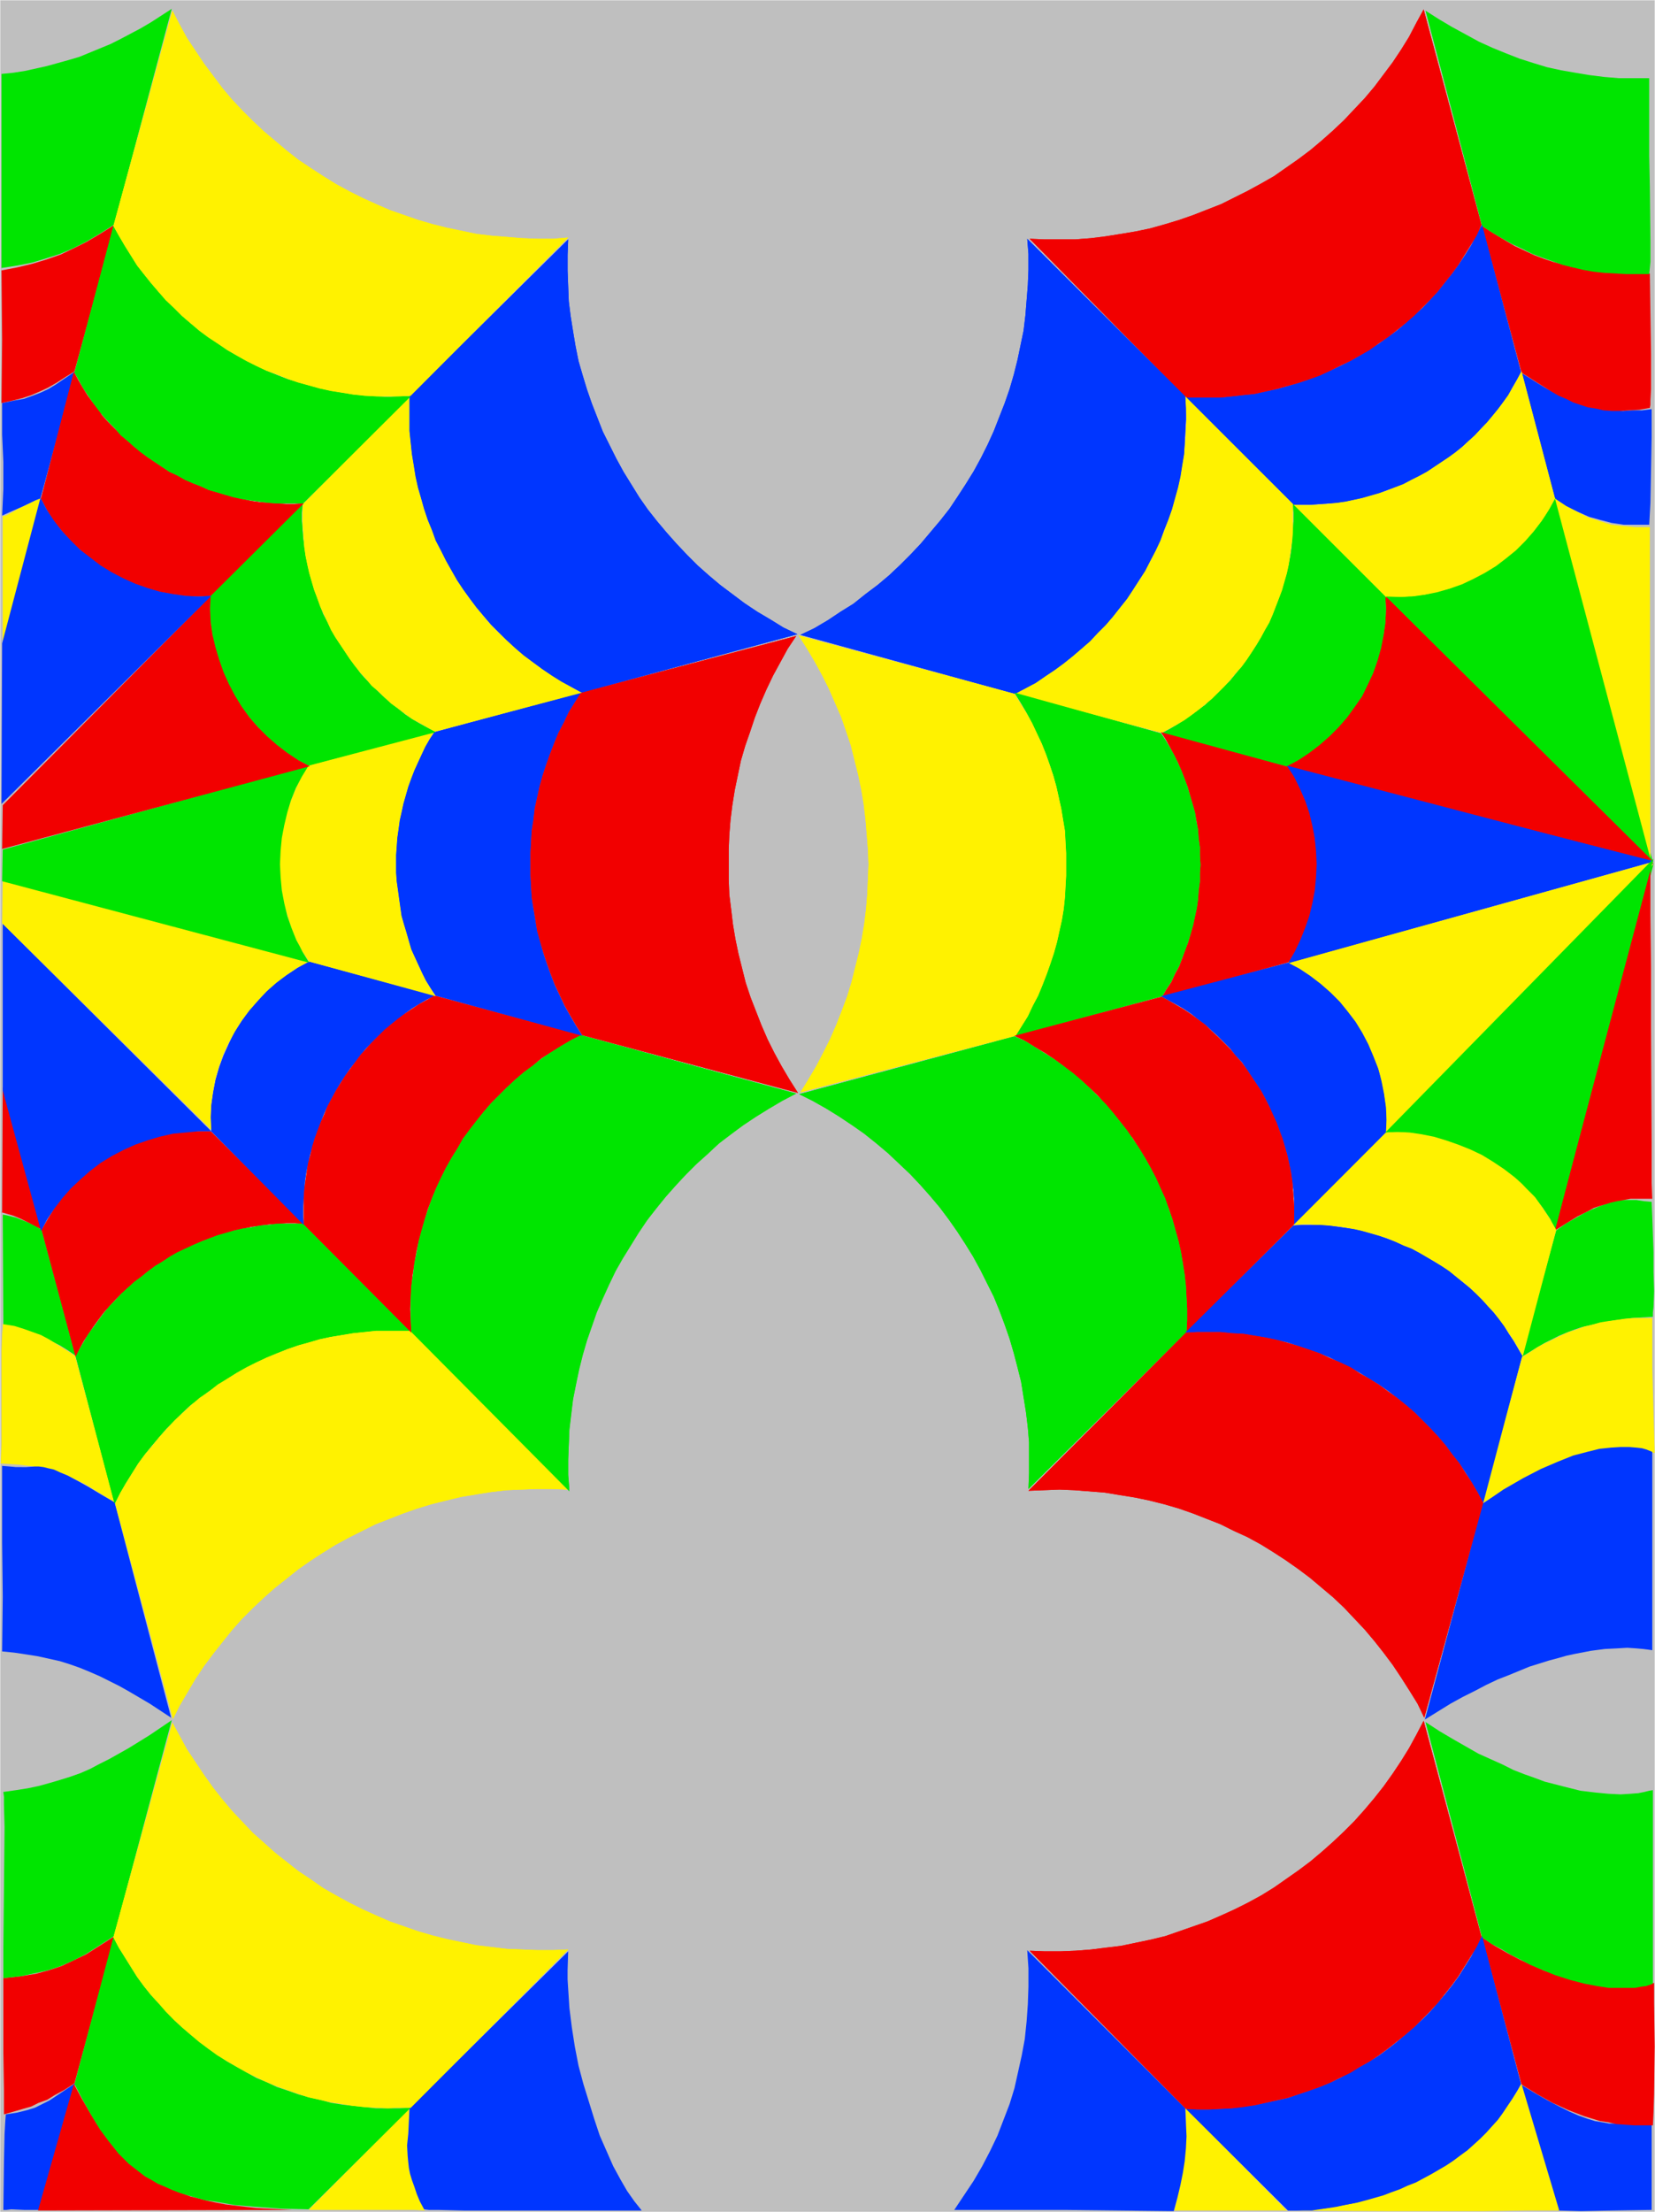 <?xml version="1.0" encoding="UTF-8" standalone="no"?>
<svg
   version="1.0"
   width="116.391mm"
   height="155.455mm"
   id="svg113"
   sodipodi:docname="Background 591.wmf"
   xmlns:inkscape="http://www.inkscape.org/namespaces/inkscape"
   xmlns:sodipodi="http://sodipodi.sourceforge.net/DTD/sodipodi-0.dtd"
   xmlns="http://www.w3.org/2000/svg"
   xmlns:svg="http://www.w3.org/2000/svg">
  <rect width="100%" height="100%" fill="#333333" stroke="none"/>
  <sodipodi:namedview
     id="namedview113"
     pagecolor="#ffffff"
     bordercolor="#000000"
     borderopacity="0.25"
     inkscape:showpageshadow="2"
     inkscape:pageopacity="0.0"
     inkscape:pagecheckerboard="0"
     inkscape:deskcolor="#d1d1d1"
     inkscape:document-units="mm" />
  <defs
     id="defs1">
    <pattern
       id="WMFhbasepattern"
       patternUnits="userSpaceOnUse"
       width="6"
       height="6"
       x="0"
       y="0" />
  </defs>
  <path
     style="fill:#ffffff;fill-opacity:1;fill-rule:evenodd;stroke:#ffffff;stroke-width:0.162px;stroke-linecap:round;stroke-linejoin:round;stroke-miterlimit:4;stroke-dasharray:none;stroke-opacity:1"
     d="M 0.081,0.081 V 587.465 H 439.821 V 0.081 v 0 z"
     id="path1" />
  <path
     style="fill:#bfbfbf;fill-opacity:1;fill-rule:evenodd;stroke:none"
     d="M 0.081,0.081 H 439.821 V 587.465 H 0.081 Z"
     id="path2" />
  <path
     style="fill:#0036ff;fill-opacity:1;fill-rule:evenodd;stroke:none"
     d="m 10.747,132.424 -1.293,0.485 -3.394,1.616 -3.717,1.616 -1.778,0.808 0.162,-3.555 0.162,-3.555 v -3.555 -3.555 l -0.323,-7.272 v -4.201 -4.201 l 3.071,-0.646 2.747,-0.485 2.263,-0.808 2.101,-0.808 2.101,-0.97 2.101,-1.293 5.01,-3.393 z"
     id="path3" />
  <path
     style="fill:#f20000;fill-opacity:1;fill-rule:evenodd;stroke:none"
     d="m 0.404,71.827 4.202,-0.808 4.04,-0.97 3.717,-1.131 3.717,-1.293 3.394,-1.616 3.555,-1.778 3.555,-2.101 3.879,-2.424 -10.666,38.943 -2.586,1.616 -2.263,1.454 -2.263,1.293 -2.101,0.97 -2.263,0.97 -2.424,0.808 -2.586,0.646 -2.909,0.646 0.162,-16.805 z"
     id="path4" />
  <path
     style="fill:#00e500;fill-opacity:1;fill-rule:evenodd;stroke:none"
     d="m 45.655,2.343 -5.495,3.555 -2.747,1.616 -2.747,1.454 -2.747,1.454 -2.586,1.293 -2.747,1.131 -2.747,1.131 -2.747,1.131 -2.747,0.808 -2.909,0.808 -2.909,0.808 -2.909,0.646 -2.909,0.646 -3.071,0.485 -3.232,0.323 v 12.281 13.735 25.531 l 4.202,-0.646 4.04,-0.808 3.717,-1.131 3.555,-1.131 3.394,-1.454 3.555,-1.778 3.555,-2.101 3.879,-2.424 z"
     id="path5" />
  <path
     style="fill:#fff200;fill-opacity:1;fill-rule:evenodd;stroke:none"
     d="m 11.07,132.262 -1.616,0.646 -1.616,0.808 -3.071,1.454 -2.263,1.293 -0.97,0.485 -0.808,0.162 v 23.915 9.534 z"
     id="path6" />
  <path
     style="fill:#00e500;fill-opacity:1;fill-rule:evenodd;stroke:none"
     d="m 0.727,322.617 0.97,0.162 2.586,0.646 1.616,0.646 1.616,0.646 1.778,0.808 1.778,1.131 9.05,33.449 -2.101,-1.454 -2.101,-1.293 -1.939,-0.97 -1.778,-0.97 -1.778,-0.808 -1.616,-0.646 -2.747,-0.808 -2.263,-0.646 -1.616,-0.162 -0.97,-0.162 H 0.889 Z"
     id="path7" />
  <path
     style="fill:#fff200;fill-opacity:1;fill-rule:evenodd;stroke:none"
     d="m 30.463,399.049 -4.202,-2.585 -3.717,-2.262 -1.616,-0.808 -1.778,-0.808 -1.454,-0.808 -1.616,-0.485 -1.778,-0.646 -1.616,-0.323 -1.778,-0.323 -1.939,-0.485 -4.04,-0.485 -4.848,-0.323 0.162,-0.323 v -1.131 l 0.162,-3.717 v -11.958 -12.766 l 0.162,-4.525 0.162,-1.616 v -0.97 l 3.071,0.485 2.586,0.808 2.263,0.808 2.263,0.808 2.101,1.131 2.101,1.293 4.848,3.07 z"
     id="path8" />
  <path
     style="fill:#0036ff;fill-opacity:1;fill-rule:evenodd;stroke:none"
     d="m 0.566,438.639 3.232,0.323 3.232,0.485 3.071,0.485 2.909,0.646 2.909,0.646 2.586,0.808 2.747,0.97 2.747,1.131 2.586,1.131 2.586,1.293 2.586,1.293 2.586,1.454 5.495,3.232 5.656,3.717 -15.03,-57.203 -3.879,-2.262 -3.232,-1.939 -2.909,-1.616 -2.424,-1.293 -1.939,-0.808 -1.778,-0.808 -1.454,-0.323 -1.293,-0.323 -1.293,-0.162 H 9.293 l -2.263,0.162 H 5.737 4.283 L 2.505,389.515 0.566,389.354 v 20.36 l 0.162,14.382 z"
     id="path9" />
  <path
     style="fill:#f20000;fill-opacity:1;fill-rule:evenodd;stroke:none"
     d="M 0.566,321.97 H 0.242 l 0.646,0.162 1.131,0.323 1.616,0.485 1.939,0.808 2.586,1.293 3.071,1.616 -10.505,-38.136 z"
     id="path10" />
  <path
     style="fill:#f20000;fill-opacity:1;fill-rule:evenodd;stroke:none"
     d="m 11.07,326.656 1.778,-3.07 1.778,-2.909 2.101,-2.747 2.263,-2.585 2.424,-2.424 2.586,-2.101 2.747,-2.101 2.909,-1.778 3.071,-1.616 3.071,-1.454 3.232,-1.131 3.394,-0.97 3.232,-0.646 3.394,-0.485 1.778,-0.162 h 1.778 3.394 l 24.726,24.562 -2.263,-0.162 h -2.424 l -2.263,0.162 -2.263,0.162 -2.424,0.323 -2.263,0.323 -2.263,0.485 -2.263,0.485 -2.101,0.646 -2.263,0.646 -2.263,0.808 -2.101,0.808 -2.263,0.97 -1.939,0.97 -2.101,0.97 -2.101,1.131 -1.939,1.293 -1.939,1.293 -1.939,1.293 -1.778,1.454 -1.939,1.454 -1.616,1.454 -1.778,1.616 -1.616,1.616 -1.616,1.778 -1.454,1.616 -1.454,1.939 -1.293,1.778 -1.293,1.939 -1.293,1.939 -1.131,2.101 -0.97,2.101 z"
     id="path11" />
  <path
     style="fill:#00e500;fill-opacity:1;fill-rule:evenodd;stroke:none"
     d="m 109.167,353.481 h -3.071 -3.071 -3.071 l -3.071,0.323 -3.071,0.323 -2.909,0.485 -3.071,0.485 -2.909,0.646 -2.747,0.808 -2.909,0.808 -2.909,0.97 -2.747,1.131 -2.747,1.131 -2.747,1.293 -2.586,1.293 -2.586,1.454 -2.586,1.616 -2.424,1.616 -2.586,1.778 -2.263,1.778 -2.424,1.778 -2.263,2.101 -2.101,2.101 -2.101,2.101 -1.939,2.262 -1.939,2.262 -1.939,2.424 -1.778,2.424 -1.616,2.585 -1.616,2.585 -1.454,2.585 -1.454,2.747 -10.343,-39.105 1.131,-2.101 1.131,-1.939 1.131,-1.939 1.454,-1.939 1.293,-1.778 1.454,-1.939 1.454,-1.778 1.616,-1.616 1.454,-1.616 1.778,-1.616 1.778,-1.616 1.778,-1.293 1.778,-1.454 1.939,-1.454 1.939,-1.131 1.939,-1.293 1.939,-1.131 2.101,-0.97 2.101,-0.97 2.263,-0.97 2.101,-0.808 2.101,-0.808 2.263,-0.646 2.263,-0.646 2.101,-0.485 2.424,-0.323 2.263,-0.485 2.263,-0.162 2.263,-0.323 h 2.263 2.424 2.263 z"
     id="path12" />
  <path
     style="fill:#fff200;fill-opacity:1;fill-rule:evenodd;stroke:none"
     d="m 45.978,456.576 1.778,-3.555 2.101,-3.555 2.101,-3.555 2.263,-3.393 2.424,-3.232 2.424,-3.07 2.586,-3.232 2.586,-2.909 2.909,-2.909 2.909,-2.747 2.909,-2.585 3.071,-2.424 3.232,-2.585 3.232,-2.262 3.232,-2.101 3.394,-2.101 3.555,-1.939 3.555,-1.778 3.555,-1.778 3.717,-1.454 3.717,-1.454 3.717,-1.293 3.717,-1.131 3.879,-0.97 4.04,-0.97 3.879,-0.646 4.04,-0.646 4.04,-0.485 3.879,-0.162 4.202,-0.162 h 4.04 l 4.202,0.162 -41.695,-42.175 h -3.071 -3.071 -3.071 l -3.071,0.323 -3.071,0.323 -2.909,0.485 -2.909,0.485 -3.071,0.646 -2.747,0.808 -2.909,0.808 -2.747,0.97 -2.909,1.131 -2.747,1.131 -2.747,1.293 -2.586,1.293 -2.586,1.454 -2.586,1.616 -2.424,1.454 -2.424,1.939 -2.424,1.616 -2.263,1.939 -2.263,2.101 -2.101,1.939 -2.101,2.262 -1.939,2.101 -1.939,2.424 -1.939,2.262 -1.778,2.424 -1.616,2.585 -1.616,2.585 -1.616,2.747 -1.293,2.747 z"
     id="path13" />
  <path
     style="fill:#0036ff;fill-opacity:1;fill-rule:evenodd;stroke:none"
     d="m 56.159,300.479 -0.162,-3.393 0.162,-3.393 0.485,-3.393 0.646,-3.393 0.97,-3.393 1.131,-3.07 1.454,-3.232 1.454,-3.07 1.939,-2.909 1.939,-2.747 2.263,-2.585 2.263,-2.424 2.586,-2.424 2.747,-1.939 2.909,-1.939 3.071,-1.778 33.615,9.049 -2.101,0.97 -1.939,1.131 -2.101,1.293 -1.778,1.293 -1.778,1.454 -1.939,1.454 -1.616,1.454 -1.778,1.616 -1.616,1.616 -1.616,1.616 -1.454,1.778 -1.454,1.939 -1.454,1.778 -1.293,1.939 -1.293,1.939 -1.131,1.939 -1.131,2.101 -1.131,2.101 -0.97,2.101 -0.808,2.101 -0.808,2.262 -0.808,2.101 -0.646,2.262 -0.646,2.262 -0.485,2.262 -0.485,2.262 -0.323,2.262 -0.162,2.262 -0.162,2.262 -0.162,2.424 v 2.262 l 0.162,2.424 z"
     id="path14" />
  <path
     style="fill:#f20000;fill-opacity:1;fill-rule:evenodd;stroke:none"
     d="m 154.418,274.947 -2.586,1.293 -2.747,1.616 -2.586,1.616 -2.586,1.616 -2.263,1.939 -2.424,1.778 -2.263,1.939 -2.263,2.101 -2.101,2.101 -2.101,2.101 -1.939,2.262 -1.939,2.424 -1.778,2.424 -1.778,2.262 -1.454,2.585 -1.616,2.585 -1.454,2.585 -1.293,2.585 -1.293,2.747 -1.131,2.747 -1.131,2.909 -0.808,2.747 -0.808,2.909 -0.808,2.909 -0.646,2.909 -0.485,2.909 -0.485,3.07 -0.323,3.07 -0.162,3.07 -0.162,2.909 0.162,3.07 0.162,3.232 -28.605,-28.763 v -2.424 -2.262 -2.262 l 0.162,-2.424 0.323,-2.262 0.323,-2.262 0.323,-2.262 0.646,-2.262 0.485,-2.262 0.646,-2.101 0.808,-2.262 0.808,-2.101 0.97,-2.101 0.808,-2.101 1.131,-2.101 1.131,-2.101 2.424,-3.878 1.293,-1.778 1.454,-1.939 1.293,-1.778 1.616,-1.778 1.454,-1.616 1.778,-1.778 1.616,-1.616 1.778,-1.454 1.778,-1.454 1.778,-1.293 1.939,-1.293 1.939,-1.293 2.101,-1.131 1.939,-1.131 z"
     id="path15" />
  <path
     style="fill:#00e500;fill-opacity:1;fill-rule:evenodd;stroke:none"
     d="m 151.347,395.656 -0.323,-4.04 v -4.201 l 0.162,-4.04 0.162,-4.04 0.485,-4.04 0.485,-3.878 0.808,-4.04 0.808,-3.878 0.97,-3.878 1.131,-3.878 1.293,-3.717 1.293,-3.717 1.616,-3.717 1.616,-3.555 1.778,-3.555 1.939,-3.555 2.101,-3.393 2.101,-3.232 2.263,-3.232 2.424,-3.232 2.586,-3.07 2.586,-2.909 2.747,-3.07 2.747,-2.747 3.071,-2.747 2.909,-2.585 3.232,-2.585 3.232,-2.262 3.394,-2.262 3.394,-2.101 3.555,-2.101 3.717,-1.939 -57.21,-15.513 -2.586,1.293 -2.747,1.616 -2.586,1.616 -2.424,1.616 -2.424,1.939 -2.424,1.778 -2.263,1.939 -2.263,2.101 -2.101,2.101 -2.101,2.101 -1.939,2.262 -1.939,2.424 -1.778,2.262 -1.778,2.424 -1.454,2.585 -1.616,2.585 -1.454,2.585 -1.293,2.585 -1.293,2.747 -1.131,2.747 -0.97,2.747 -0.97,2.909 -0.808,2.747 -0.808,3.07 -0.485,2.747 -0.646,3.07 -0.323,2.909 -0.485,3.07 -0.162,3.07 v 3.07 3.07 l 0.162,3.07 z"
     id="path16" />
  <path
     style="fill:#fff200;fill-opacity:1;fill-rule:evenodd;stroke:none"
     d="m 82.179,255.395 -1.939,-2.909 -1.616,-3.07 -1.293,-3.232 -0.97,-3.232 -0.97,-3.232 -0.485,-3.393 -0.485,-3.393 -0.162,-3.393 0.162,-3.555 0.323,-3.393 0.646,-3.232 0.808,-3.393 1.131,-3.232 1.293,-3.232 1.454,-3.07 1.778,-3.07 33.615,-9.049 -1.293,1.939 -1.131,2.101 -0.97,1.939 -0.97,2.101 -0.97,2.262 -0.808,2.101 -0.808,2.101 -0.646,2.262 -0.646,2.262 -0.485,2.262 -0.485,2.262 -0.323,2.262 -0.323,2.262 -0.162,2.424 -0.162,2.262 v 2.424 2.262 l 0.162,2.424 0.323,2.262 0.323,2.262 0.646,4.525 1.293,4.525 1.293,4.363 0.97,2.262 0.97,2.101 0.97,2.101 0.97,1.939 1.293,2.101 1.293,1.939 z"
     id="path17" />
  <path
     style="fill:#0036ff;fill-opacity:1;fill-rule:evenodd;stroke:none"
     d="m 154.418,183.971 -1.616,2.585 -1.616,2.585 -1.293,2.747 -1.454,2.747 -1.131,2.747 -1.131,2.909 -0.97,2.747 -0.97,2.909 -0.808,2.909 -0.646,2.909 -0.646,2.909 -0.323,3.07 -0.485,2.909 -0.162,2.909 -0.162,3.07 v 2.909 3.07 l 0.162,2.909 0.162,2.909 0.485,3.07 0.485,2.909 0.485,2.909 0.808,2.909 0.808,2.909 0.97,2.909 0.97,2.747 1.131,2.909 1.293,2.747 1.293,2.747 1.454,2.585 1.616,2.747 1.616,2.585 -38.948,-10.665 -1.293,-1.939 -1.293,-2.101 -0.97,-1.939 -0.97,-2.101 -0.97,-2.101 -0.97,-2.101 -0.646,-2.262 -0.646,-2.262 -0.646,-2.101 -0.646,-2.262 -0.323,-2.262 -0.323,-2.262 -0.323,-2.424 -0.323,-2.262 -0.162,-2.262 v -2.262 -2.424 l 0.162,-2.262 0.162,-2.262 0.323,-2.262 0.323,-2.424 0.485,-2.101 0.485,-2.262 0.646,-2.262 0.646,-2.262 0.808,-2.262 0.808,-2.101 0.97,-2.101 0.97,-2.101 0.97,-2.101 1.131,-1.939 1.293,-1.939 z"
     id="path18" />
  <path
     style="fill:#f20000;fill-opacity:1;fill-rule:evenodd;stroke:none"
     d="m 212.113,290.298 -2.263,-3.555 -2.101,-3.555 -1.939,-3.555 -1.778,-3.555 -1.616,-3.717 -1.454,-3.717 -1.454,-3.717 -1.293,-3.878 -0.97,-3.878 -0.97,-3.878 -0.808,-3.878 -0.646,-3.878 -0.485,-4.04 -0.485,-3.878 -0.162,-4.04 v -3.878 -4.04 l 0.162,-3.878 0.323,-4.04 0.485,-3.878 0.646,-4.04 0.808,-3.878 0.808,-3.878 1.131,-3.878 1.293,-3.717 1.293,-3.878 1.454,-3.717 1.616,-3.717 1.778,-3.717 1.939,-3.555 1.939,-3.555 2.263,-3.393 -57.21,15.028 -1.616,2.585 -1.616,2.585 -1.293,2.747 -1.454,2.747 -1.131,2.747 -1.131,2.909 -0.97,2.747 -0.97,2.909 -0.808,2.909 -0.646,2.909 -0.646,2.909 -0.323,2.909 -0.485,3.07 -0.162,2.909 -0.162,2.909 v 3.07 2.909 l 0.162,3.07 0.162,2.909 0.485,2.909 0.485,2.909 0.485,3.07 0.808,2.909 0.808,2.747 0.97,2.909 0.97,2.747 1.131,2.909 1.293,2.747 1.293,2.747 1.454,2.585 1.616,2.747 1.616,2.585 z"
     id="path19" />
  <path
     style="fill:#00e500;fill-opacity:1;fill-rule:evenodd;stroke:none"
     d="m 82.017,203.362 -3.071,-1.616 -2.909,-1.939 -2.747,-2.101 -2.586,-2.262 -2.263,-2.424 -2.263,-2.585 -2.101,-2.747 -1.778,-2.909 -1.616,-3.07 -1.454,-3.07 -1.131,-3.232 -0.97,-3.232 -0.646,-3.393 -0.485,-3.393 -0.162,-1.778 v -1.778 -3.393 l 24.565,-24.723 -0.162,2.424 v 2.262 l 0.162,2.262 0.162,2.262 0.323,2.424 0.323,2.262 0.485,2.262 0.485,2.262 0.646,2.262 0.646,2.101 0.808,2.262 0.808,2.262 0.808,2.101 1.131,2.101 0.97,2.101 1.131,1.939 1.293,1.939 1.293,1.939 1.293,1.939 1.454,1.778 1.293,1.939 1.616,1.778 1.616,1.616 1.616,1.616 1.778,1.616 1.616,1.454 1.939,1.454 1.778,1.454 1.939,1.293 1.939,1.131 2.101,1.131 2.101,1.131 z"
     id="path20" />
  <path
     style="fill:#fff200;fill-opacity:1;fill-rule:evenodd;stroke:none"
     d="m 108.844,105.277 v 3.07 3.07 3.07 l 0.323,3.07 0.323,3.07 0.485,2.909 0.485,3.07 0.646,2.909 0.808,2.909 0.808,2.747 0.97,2.909 1.131,2.747 1.131,2.747 1.293,2.747 1.293,2.585 1.454,2.585 1.616,2.585 1.616,2.585 1.616,2.424 1.939,2.262 1.778,2.424 1.939,2.262 2.101,2.101 2.263,2.101 2.263,1.939 2.263,1.939 2.424,1.939 2.424,1.778 2.586,1.616 2.586,1.616 2.586,1.616 2.747,1.293 -39.11,10.342 -2.101,-1.131 -1.939,-1.131 -2.101,-1.131 -1.778,-1.293 -1.939,-1.454 -1.778,-1.293 -1.778,-1.616 -1.616,-1.616 -1.778,-1.454 -1.454,-1.778 -1.616,-1.778 -1.454,-1.778 -1.293,-1.778 -1.293,-1.939 -1.293,-1.939 -1.293,-1.939 -1.131,-1.939 -0.97,-2.101 -0.97,-2.101 -0.97,-2.101 -0.808,-2.262 -0.808,-2.101 -0.646,-2.262 -0.646,-2.262 -0.485,-2.101 -0.485,-2.424 -0.323,-2.262 -0.162,-2.262 -0.162,-2.262 -0.162,-2.262 v -2.424 l 0.162,-2.262 z"
     id="path21" />
  <path
     style="fill:#0036ff;fill-opacity:1;fill-rule:evenodd;stroke:none"
     d="m 211.951,168.459 -3.717,-1.778 -3.394,-2.101 -3.555,-2.101 -3.394,-2.262 -3.232,-2.424 -3.232,-2.424 -3.071,-2.585 -2.909,-2.585 -2.909,-2.909 -2.747,-2.909 -2.586,-2.909 -2.586,-3.07 -2.424,-3.07 -2.263,-3.232 -2.101,-3.393 -2.101,-3.393 -1.939,-3.555 -1.778,-3.555 -1.778,-3.555 -1.454,-3.717 -1.454,-3.717 -1.293,-3.717 -1.131,-3.717 -1.131,-3.878 -0.808,-4.04 -0.646,-3.878 -0.646,-4.04 -0.485,-3.878 -0.162,-4.04 -0.162,-4.201 v -4.04 l 0.162,-4.201 -42.18,41.691 v 3.07 3.07 3.07 l 0.323,3.07 0.323,3.07 0.485,2.909 0.485,3.07 0.646,2.909 0.808,2.747 0.808,2.909 0.97,2.909 1.131,2.747 0.97,2.747 1.454,2.747 1.293,2.585 1.454,2.585 1.454,2.585 1.616,2.424 1.778,2.424 1.778,2.424 1.939,2.262 1.939,2.262 2.101,2.101 2.101,2.101 2.263,2.101 2.263,1.939 2.424,1.778 2.424,1.778 2.586,1.778 2.586,1.616 2.747,1.454 2.586,1.454 z"
     id="path22" />
  <path
     style="fill:#f20000;fill-opacity:1;fill-rule:evenodd;stroke:none"
     d="m 55.998,158.279 -3.555,0.162 -3.394,-0.162 -3.394,-0.485 -3.394,-0.646 -3.394,-0.97 -3.232,-1.131 -3.071,-1.293 -3.071,-1.616 -2.909,-1.939 -2.747,-1.939 -2.586,-2.262 -2.424,-2.262 -2.263,-2.585 -2.263,-2.747 -1.778,-2.909 -1.616,-3.07 8.727,-33.611 1.131,2.101 1.131,1.939 1.293,2.101 1.293,1.778 1.454,1.778 1.293,1.939 1.616,1.778 1.616,1.616 1.616,1.616 1.778,1.616 1.778,1.454 1.778,1.454 1.778,1.454 1.939,1.293 1.939,1.293 1.939,1.293 2.101,0.97 2.101,1.131 2.101,0.97 2.101,0.808 2.101,0.97 2.263,0.646 2.263,0.646 2.263,0.646 2.263,0.485 2.263,0.485 2.263,0.323 2.263,0.162 2.263,0.162 2.424,0.162 h 2.263 l 2.424,-0.162 z"
     id="path23" />
  <path
     style="fill:#00e500;fill-opacity:1;fill-rule:evenodd;stroke:none"
     d="m 30.14,60.031 1.454,2.585 1.616,2.747 1.616,2.585 1.616,2.585 1.778,2.262 1.939,2.424 1.939,2.262 2.101,2.262 2.101,2.101 2.101,2.101 2.263,1.939 2.424,1.939 2.263,1.778 2.586,1.616 2.424,1.778 2.586,1.454 2.586,1.454 2.586,1.293 2.747,1.293 2.747,1.131 2.909,1.131 2.747,0.808 2.909,0.808 2.909,0.808 2.909,0.646 3.071,0.485 2.909,0.485 3.071,0.323 2.909,0.162 3.071,0.162 3.071,-0.162 h 3.071 l -28.605,28.44 h -2.424 -2.263 -2.263 l -2.263,-0.162 -2.424,-0.323 -2.263,-0.323 -2.263,-0.323 -2.263,-0.485 -2.263,-0.646 -2.101,-0.646 -2.263,-0.646 -2.101,-0.97 -2.101,-0.808 -2.263,-0.97 -1.939,-1.131 -2.101,-0.97 -3.879,-2.585 -1.939,-1.293 -1.778,-1.293 -1.778,-1.454 -1.778,-1.616 -1.778,-1.454 -1.454,-1.778 -1.616,-1.616 -1.616,-1.778 -1.454,-1.778 -1.293,-1.778 -1.293,-1.939 -1.293,-1.939 -1.131,-2.101 -1.131,-1.939 z"
     id="path24" />
  <path
     style="fill:#fff200;fill-opacity:1;fill-rule:evenodd;stroke:none"
     d="m 151.024,63.101 -4.04,0.323 h -4.202 l -4.04,-0.162 -4.04,-0.323 -4.04,-0.323 -4.04,-0.485 -3.879,-0.808 -3.879,-0.808 -3.879,-0.97 -3.879,-1.131 -3.717,-1.293 -3.717,-1.293 L 99.956,54.214 96.4,52.598 92.845,50.82 89.289,48.881 85.896,46.781 82.663,44.68 79.27,42.418 76.199,39.994 73.128,37.408 70.058,34.823 67.149,32.076 64.401,29.329 61.654,26.42 59.068,23.35 56.644,20.118 54.22,16.886 51.958,13.493 49.695,10.099 47.756,6.544 45.816,2.828 30.14,60.031 l 1.454,2.585 1.616,2.747 1.616,2.585 1.616,2.585 1.778,2.262 1.939,2.424 1.939,2.262 1.939,2.262 2.263,2.101 2.101,2.101 2.263,1.939 2.263,1.939 2.424,1.778 2.424,1.616 2.424,1.616 2.747,1.616 2.586,1.454 2.586,1.293 2.747,1.293 2.747,0.97 2.747,1.131 2.747,0.97 2.909,0.808 2.909,0.808 2.909,0.646 3.071,0.485 2.909,0.485 3.071,0.323 3.071,0.162 h 3.071 3.071 l 3.071,-0.162 z"
     id="path25" />
  <path
     style="fill:#0036ff;fill-opacity:1;fill-rule:evenodd;stroke:none"
     d="m 56.159,158.279 -3.394,0.162 -3.394,-0.162 -3.394,-0.485 -3.555,-0.646 -3.232,-0.97 -3.232,-1.131 -3.232,-1.454 -3.071,-1.616 -2.909,-1.778 -2.747,-2.101 -2.747,-2.101 -2.424,-2.424 -2.424,-2.585 -2.101,-2.747 -1.939,-2.909 -1.616,-3.07 z"
     id="path26" />
  <path
     style="fill:#f20000;fill-opacity:1;fill-rule:evenodd;stroke:none"
     d="m 11.07,326.656 1.778,-3.07 1.778,-2.909 2.101,-2.747 2.263,-2.585 2.424,-2.424 2.586,-2.101 2.747,-2.101 2.909,-1.778 3.071,-1.616 3.071,-1.454 3.232,-1.131 3.394,-0.97 3.232,-0.646 3.394,-0.485 1.778,-0.162 h 1.778 3.394 l 24.726,24.562 -2.263,-0.162 h -2.424 l -2.263,0.162 -2.263,0.162 -2.424,0.323 -2.263,0.323 -2.263,0.485 -2.263,0.485 -2.101,0.646 -2.263,0.646 -2.263,0.808 -2.101,0.808 -2.263,0.97 -1.939,0.97 -2.101,0.97 -2.101,1.131 -1.939,1.293 -1.939,1.293 -1.939,1.293 -1.778,1.454 -1.939,1.454 -1.616,1.454 -1.778,1.616 -1.616,1.616 -1.616,1.778 -1.454,1.616 -1.454,1.939 -1.293,1.778 -1.293,1.939 -1.293,1.939 -1.131,2.101 -0.97,2.101 z"
     id="path27" />
  <path
     style="fill:#00e500;fill-opacity:1;fill-rule:evenodd;stroke:none"
     d="m 109.167,353.481 h -3.071 -3.071 -3.071 l -3.071,0.323 -3.071,0.323 -2.909,0.485 -3.071,0.485 -2.909,0.646 -2.747,0.808 -2.909,0.808 -2.909,0.97 -2.747,1.131 -2.747,1.131 -2.747,1.293 -2.586,1.293 -2.586,1.454 -2.586,1.616 -2.424,1.616 -2.586,1.778 -2.263,1.778 -2.424,1.778 -2.263,2.101 -2.101,2.101 -2.101,2.101 -1.939,2.262 -1.939,2.262 -1.939,2.424 -1.778,2.424 -1.616,2.585 -1.616,2.585 -1.454,2.585 -1.454,2.747 -10.343,-39.105 1.131,-2.101 1.131,-1.939 1.131,-1.939 1.454,-1.939 1.293,-1.778 1.454,-1.939 1.454,-1.778 1.616,-1.616 1.454,-1.616 1.778,-1.616 1.778,-1.616 1.778,-1.293 1.778,-1.454 1.939,-1.454 1.939,-1.131 1.939,-1.293 1.939,-1.131 2.101,-0.97 2.101,-0.97 2.263,-0.97 2.101,-0.808 2.101,-0.808 2.263,-0.646 2.263,-0.646 2.101,-0.485 2.424,-0.323 2.263,-0.485 2.263,-0.162 2.263,-0.323 h 2.263 2.424 2.263 z"
     id="path28" />
  <path
     style="fill:#fff200;fill-opacity:1;fill-rule:evenodd;stroke:none"
     d="m 45.978,456.576 1.778,-3.555 2.101,-3.555 2.101,-3.555 2.263,-3.393 2.424,-3.232 2.424,-3.07 2.586,-3.232 2.586,-2.909 2.909,-2.909 2.909,-2.747 2.909,-2.585 3.071,-2.424 3.232,-2.585 3.232,-2.262 3.232,-2.101 3.394,-2.101 3.555,-1.939 3.555,-1.778 3.555,-1.778 3.717,-1.454 3.717,-1.454 3.717,-1.293 3.717,-1.131 3.879,-0.97 4.04,-0.97 3.879,-0.646 4.04,-0.646 4.04,-0.485 3.879,-0.162 4.202,-0.162 h 4.04 l 4.202,0.162 -41.695,-42.175 h -3.071 -3.071 -3.071 l -3.071,0.323 -3.071,0.323 -2.909,0.485 -2.909,0.485 -3.071,0.646 -2.747,0.808 -2.909,0.808 -2.747,0.97 -2.909,1.131 -2.747,1.131 -2.747,1.293 -2.586,1.293 -2.586,1.454 -2.586,1.616 -2.424,1.454 -2.424,1.939 -2.424,1.616 -2.263,1.939 -2.263,2.101 -2.101,1.939 -2.101,2.262 -1.939,2.101 -1.939,2.424 -1.939,2.262 -1.778,2.424 -1.616,2.585 -1.616,2.585 -1.616,2.747 -1.293,2.747 z"
     id="path29" />
  <path
     style="fill:#0036ff;fill-opacity:1;fill-rule:evenodd;stroke:none"
     d="m 0.727,289.652 10.181,37.328 1.616,-3.07 1.939,-2.909 2.101,-2.747 2.263,-2.585 2.586,-2.424 2.586,-2.262 2.747,-2.101 2.909,-1.778 3.071,-1.616 3.232,-1.454 3.232,-1.131 3.232,-0.97 3.555,-0.808 3.394,-0.323 3.394,-0.323 h 3.394 L 0.727,245.376 Z"
     id="path30" />
  <path
     style="fill:#0036ff;fill-opacity:1;fill-rule:evenodd;stroke:none"
     d="m 56.159,300.479 -0.162,-3.393 0.162,-3.393 0.485,-3.393 0.646,-3.393 0.97,-3.393 1.131,-3.07 1.454,-3.232 1.454,-3.07 1.939,-2.909 1.939,-2.747 2.263,-2.585 2.263,-2.424 2.586,-2.424 2.747,-1.939 2.909,-1.939 3.071,-1.778 33.615,9.049 -2.101,0.97 -1.939,1.131 -2.101,1.293 -1.778,1.293 -1.778,1.454 -1.939,1.454 -1.616,1.454 -1.778,1.616 -1.616,1.616 -1.616,1.616 -1.454,1.778 -1.454,1.939 -1.454,1.778 -1.293,1.939 -1.293,1.939 -1.131,1.939 -1.131,2.101 -1.131,2.101 -0.97,2.101 -0.808,2.101 -0.808,2.262 -0.808,2.101 -0.646,2.262 -0.646,2.262 -0.485,2.262 -0.485,2.262 -0.323,2.262 -0.162,2.262 -0.162,2.262 -0.162,2.424 v 2.262 l 0.162,2.424 z"
     id="path31" />
  <path
     style="fill:#f20000;fill-opacity:1;fill-rule:evenodd;stroke:none"
     d="m 154.418,274.947 -2.586,1.293 -2.747,1.616 -2.586,1.616 -2.586,1.616 -2.263,1.939 -2.424,1.778 -2.263,1.939 -2.263,2.101 -2.101,2.101 -2.101,2.101 -1.939,2.262 -1.939,2.424 -1.778,2.424 -1.778,2.262 -1.454,2.585 -1.616,2.585 -1.454,2.585 -1.293,2.585 -1.293,2.747 -1.131,2.747 -1.131,2.909 -0.808,2.747 -0.808,2.909 -0.808,2.909 -0.646,2.909 -0.485,2.909 -0.485,3.07 -0.323,3.07 -0.162,3.07 -0.162,2.909 0.162,3.07 0.162,3.232 -28.605,-28.763 v -2.424 -2.262 -2.262 l 0.162,-2.424 0.323,-2.262 0.323,-2.262 0.323,-2.262 0.646,-2.262 0.485,-2.262 0.646,-2.101 0.808,-2.262 0.808,-2.101 0.97,-2.101 0.808,-2.101 1.131,-2.101 1.131,-2.101 2.424,-3.878 1.293,-1.778 1.454,-1.939 1.293,-1.778 1.616,-1.778 1.454,-1.616 1.778,-1.778 1.616,-1.616 1.778,-1.454 1.778,-1.454 1.778,-1.293 1.939,-1.293 1.939,-1.293 2.101,-1.131 1.939,-1.131 z"
     id="path32" />
  <path
     style="fill:#00e500;fill-opacity:1;fill-rule:evenodd;stroke:none"
     d="m 151.347,396.141 -0.323,-4.201 v -4.04 l 0.162,-4.04 0.162,-4.04 0.485,-4.04 0.485,-4.04 0.808,-4.04 0.808,-3.878 0.97,-3.878 1.131,-3.878 1.293,-3.717 1.293,-3.717 1.616,-3.717 1.616,-3.555 1.778,-3.717 1.939,-3.393 2.101,-3.393 2.101,-3.393 2.263,-3.393 2.424,-3.07 2.586,-3.232 2.586,-2.909 2.747,-2.909 2.747,-2.747 3.071,-2.747 2.909,-2.747 3.232,-2.424 3.232,-2.424 3.394,-2.262 3.394,-2.101 3.555,-2.101 3.717,-1.939 -57.21,-15.513 -2.586,1.293 -2.747,1.616 -2.586,1.616 -2.424,1.616 -2.424,1.939 -2.424,1.778 -2.263,1.939 -2.263,2.101 -2.101,2.101 -2.101,2.101 -1.939,2.262 -1.939,2.424 -1.778,2.262 -1.778,2.424 -1.454,2.585 -1.616,2.585 -1.454,2.585 -1.293,2.585 -1.293,2.747 -1.131,2.747 -0.97,2.747 -0.97,2.909 -0.808,2.747 -0.808,3.07 -0.485,2.747 -0.646,3.07 -0.323,2.909 -0.485,3.07 -0.162,3.07 v 3.07 3.07 l 0.162,3.07 z"
     id="path33" />
  <path
     style="fill:#fff200;fill-opacity:1;fill-rule:evenodd;stroke:none"
     d="m 0.566,245.215 55.594,54.941 -0.162,-3.555 0.162,-3.393 0.485,-3.393 0.646,-3.393 0.97,-3.232 1.131,-3.232 1.454,-3.07 1.616,-2.909 1.778,-2.909 2.101,-2.747 2.263,-2.585 2.263,-2.424 2.586,-2.262 2.747,-2.101 2.909,-1.939 3.071,-1.616 -81.451,-21.492 z"
     id="path34" />
  <path
     style="fill:#fff200;fill-opacity:1;fill-rule:evenodd;stroke:none"
     d="m 82.179,255.395 -1.939,-2.909 -1.616,-3.07 -1.293,-3.232 -0.97,-3.232 -0.97,-3.232 -0.485,-3.393 -0.485,-3.393 -0.162,-3.393 0.162,-3.555 0.323,-3.393 0.646,-3.232 0.808,-3.393 1.131,-3.232 1.293,-3.232 1.454,-3.07 1.778,-3.07 33.615,-9.049 -1.293,1.939 -1.131,2.101 -0.97,1.939 -0.97,2.101 -0.97,2.262 -0.808,2.101 -0.808,2.101 -0.646,2.262 -0.646,2.262 -0.485,2.262 -0.485,2.262 -0.323,2.262 -0.323,2.262 -0.162,2.424 -0.162,2.262 v 2.424 2.262 l 0.162,2.424 0.323,2.262 0.323,2.262 0.646,4.525 1.293,4.525 1.293,4.363 0.97,2.262 0.97,2.101 0.97,2.101 0.97,1.939 1.293,2.101 1.293,1.939 z"
     id="path35" />
  <path
     style="fill:#0036ff;fill-opacity:1;fill-rule:evenodd;stroke:none"
     d="m 154.418,183.971 -1.616,2.585 -1.616,2.585 -1.293,2.747 -1.454,2.747 -1.131,2.747 -1.131,2.909 -0.97,2.747 -0.97,2.909 -0.808,2.909 -0.646,2.909 -0.646,2.909 -0.323,3.07 -0.485,2.909 -0.162,2.909 -0.162,3.07 v 2.909 3.07 l 0.162,2.909 0.162,2.909 0.485,3.07 0.485,2.909 0.485,2.909 0.808,2.909 0.808,2.909 0.97,2.909 0.97,2.747 1.131,2.909 1.293,2.747 1.293,2.747 1.454,2.585 1.616,2.747 1.616,2.585 -38.948,-10.665 -1.293,-1.939 -1.293,-2.101 -0.97,-1.939 -0.97,-2.101 -0.97,-2.101 -0.97,-2.101 -0.646,-2.262 -0.646,-2.262 -0.646,-2.101 -0.646,-2.262 -0.323,-2.262 -0.323,-2.262 -0.323,-2.424 -0.323,-2.262 -0.162,-2.262 v -2.262 -2.424 l 0.162,-2.262 0.162,-2.262 0.323,-2.262 0.323,-2.424 0.485,-2.101 0.485,-2.262 0.646,-2.262 0.646,-2.262 0.808,-2.262 0.808,-2.101 0.97,-2.101 0.97,-2.101 0.97,-2.101 1.131,-1.939 1.293,-1.939 z"
     id="path36" />
  <path
     style="fill:#f20000;fill-opacity:1;fill-rule:evenodd;stroke:none"
     d="m 212.113,290.298 -2.263,-3.555 -2.101,-3.555 -1.939,-3.555 -1.778,-3.555 -1.616,-3.717 -1.454,-3.717 -1.454,-3.717 -1.293,-3.878 -0.97,-3.878 -0.97,-3.878 -0.808,-3.878 -0.646,-3.878 -0.485,-4.04 -0.485,-3.878 -0.162,-4.04 v -3.878 -4.04 l 0.162,-3.878 0.323,-4.04 0.485,-3.878 0.646,-4.04 0.808,-3.878 0.808,-3.878 1.131,-3.878 1.293,-3.717 1.293,-3.878 1.454,-3.717 1.616,-3.717 1.778,-3.717 1.939,-3.555 1.939,-3.555 2.263,-3.393 -57.21,15.028 -1.616,2.585 -1.616,2.585 -1.293,2.747 -1.454,2.747 -1.131,2.747 -1.131,2.909 -0.97,2.747 -0.97,2.909 -0.808,2.909 -0.646,2.909 -0.646,2.909 -0.323,2.909 -0.485,3.07 -0.162,2.909 -0.162,2.909 v 3.07 2.909 l 0.162,3.07 0.162,2.909 0.485,2.909 0.485,2.909 0.485,3.07 0.808,2.909 0.808,2.747 0.97,2.909 0.97,2.747 1.131,2.909 1.293,2.747 1.293,2.747 1.454,2.585 1.616,2.747 1.616,2.585 z"
     id="path37" />
  <path
     style="fill:#00e500;fill-opacity:1;fill-rule:evenodd;stroke:none"
     d="m 0.566,234.065 81.613,21.653 -1.778,-2.909 -0.808,-1.616 -0.808,-1.454 -1.293,-3.232 -1.131,-3.232 -0.808,-3.393 -0.646,-3.393 -0.323,-3.555 -0.162,-3.393 0.162,-3.555 0.323,-3.393 0.646,-3.393 0.808,-3.393 0.97,-3.232 1.293,-3.232 1.616,-3.07 1.778,-2.909 L 0.727,225.662 Z"
     id="path38" />
  <path
     style="fill:#00e500;fill-opacity:1;fill-rule:evenodd;stroke:none"
     d="m 82.017,203.362 -3.071,-1.616 -2.909,-1.939 -2.747,-2.101 -2.586,-2.262 -2.263,-2.424 -2.263,-2.585 -2.101,-2.747 -1.778,-2.909 -1.616,-3.07 -1.454,-3.07 -1.131,-3.232 -0.97,-3.232 -0.646,-3.393 -0.485,-3.393 -0.162,-1.778 v -1.778 -3.393 l 24.565,-24.723 -0.162,2.424 v 2.262 l 0.162,2.262 0.162,2.262 0.323,2.424 0.323,2.262 0.485,2.262 0.485,2.262 0.646,2.262 0.646,2.101 0.808,2.262 0.808,2.262 0.808,2.101 1.131,2.101 0.97,2.101 1.131,1.939 1.293,1.939 1.293,1.939 1.293,1.939 1.454,1.778 1.293,1.939 1.616,1.778 1.616,1.616 1.616,1.616 1.778,1.616 1.616,1.454 1.939,1.454 1.778,1.454 1.939,1.293 1.939,1.131 2.101,1.131 2.101,1.131 z"
     id="path39" />
  <path
     style="fill:#fff200;fill-opacity:1;fill-rule:evenodd;stroke:none"
     d="m 108.844,105.277 v 3.07 3.07 3.07 l 0.323,3.07 0.323,3.07 0.485,2.909 0.485,3.07 0.646,2.909 0.808,2.909 0.808,2.747 0.97,2.909 1.131,2.747 1.131,2.747 1.293,2.747 1.293,2.585 1.454,2.585 1.616,2.585 1.616,2.585 1.616,2.424 1.939,2.262 1.778,2.424 1.939,2.262 2.101,2.101 2.263,2.101 2.263,1.939 2.263,1.939 2.424,1.939 2.424,1.778 2.586,1.616 2.586,1.616 2.586,1.616 2.747,1.293 -39.11,10.342 -2.101,-1.131 -1.939,-1.131 -2.101,-1.131 -1.778,-1.293 -1.939,-1.454 -1.778,-1.293 -1.778,-1.616 -1.616,-1.616 -1.778,-1.454 -1.454,-1.778 -1.616,-1.778 -1.454,-1.778 -1.293,-1.778 -1.293,-1.939 -1.293,-1.939 -1.293,-1.939 -1.131,-1.939 -0.97,-2.101 -0.97,-2.101 -0.97,-2.101 -0.808,-2.262 -0.808,-2.101 -0.646,-2.262 -0.646,-2.262 -0.485,-2.101 -0.485,-2.424 -0.323,-2.262 -0.162,-2.262 -0.162,-2.262 -0.162,-2.262 v -2.424 l 0.162,-2.262 z"
     id="path40" />
  <path
     style="fill:#0036ff;fill-opacity:1;fill-rule:evenodd;stroke:none"
     d="m 211.951,168.459 -3.717,-1.778 -3.394,-2.101 -3.555,-2.101 -3.394,-2.262 -3.232,-2.424 -3.232,-2.424 -3.071,-2.585 -2.909,-2.585 -2.909,-2.909 -2.747,-2.909 -2.586,-2.909 -2.586,-3.07 -2.424,-3.07 -2.263,-3.232 -2.101,-3.393 -2.101,-3.393 -1.939,-3.555 -1.778,-3.555 -1.778,-3.555 -1.454,-3.717 -1.454,-3.717 -1.293,-3.717 -1.131,-3.717 -1.131,-3.878 -0.808,-4.04 -0.646,-3.878 -0.646,-4.04 -0.485,-3.878 -0.162,-4.04 -0.162,-4.201 v -4.04 l 0.162,-4.201 -42.18,41.691 v 3.07 3.07 3.07 l 0.323,3.07 0.323,3.07 0.485,2.909 0.485,3.07 0.646,2.909 0.808,2.747 0.808,2.909 0.97,2.909 1.131,2.747 0.97,2.747 1.454,2.747 1.293,2.585 1.454,2.585 1.454,2.585 1.616,2.424 1.778,2.424 1.778,2.424 1.939,2.262 1.939,2.262 2.101,2.101 2.101,2.101 2.263,2.101 2.263,1.939 2.424,1.778 2.424,1.778 2.586,1.778 2.586,1.616 2.747,1.454 2.586,1.454 z"
     id="path41" />
  <path
     style="fill:#f20000;fill-opacity:1;fill-rule:evenodd;stroke:none"
     d="m 0.566,225.5 81.775,-21.976 -3.071,-1.616 -2.909,-1.939 -2.747,-2.101 -2.586,-2.262 -2.424,-2.424 -2.263,-2.585 -2.101,-2.909 -1.778,-2.909 -1.616,-3.07 -1.454,-3.232 -1.131,-3.232 -0.97,-3.232 -0.808,-3.393 -0.485,-3.393 -0.162,-3.555 0.162,-3.393 -55.271,55.587 z"
     id="path42" />
  <path
     style="fill:#f20000;fill-opacity:1;fill-rule:evenodd;stroke:none"
     d="m 55.998,158.279 -3.555,0.162 -3.394,-0.162 -3.394,-0.485 -3.394,-0.646 -3.394,-0.97 -3.232,-1.131 -3.071,-1.293 -3.071,-1.616 -2.909,-1.939 -2.747,-1.939 -2.586,-2.262 -2.424,-2.262 -2.263,-2.585 -2.263,-2.747 -1.778,-2.909 -1.616,-3.07 8.727,-33.611 1.131,2.101 1.131,1.939 1.293,2.101 1.293,1.778 1.454,1.778 1.293,1.939 1.616,1.778 1.616,1.616 1.616,1.616 1.778,1.616 1.778,1.454 1.778,1.454 1.778,1.454 1.939,1.293 1.939,1.293 1.939,1.293 2.101,0.97 2.101,1.131 2.101,0.97 2.101,0.808 2.101,0.97 2.263,0.646 2.263,0.646 2.263,0.646 2.263,0.485 2.263,0.485 2.263,0.323 2.263,0.162 2.263,0.162 2.424,0.162 h 2.263 l 2.424,-0.162 z"
     id="path43" />
  <path
     style="fill:#00e500;fill-opacity:1;fill-rule:evenodd;stroke:none"
     d="m 30.14,60.031 1.454,2.585 1.616,2.747 1.616,2.585 1.616,2.585 1.778,2.262 1.939,2.424 1.939,2.262 2.101,2.262 2.101,2.101 2.101,2.101 2.263,1.939 2.424,1.939 2.263,1.778 2.586,1.616 2.424,1.778 2.586,1.454 2.586,1.454 2.586,1.293 2.747,1.293 2.747,1.131 2.909,1.131 2.747,0.808 2.909,0.808 2.909,0.808 2.909,0.646 3.071,0.485 2.909,0.485 3.071,0.323 2.909,0.162 3.071,0.162 3.071,-0.162 h 3.071 l -28.605,28.44 h -2.424 -2.263 -2.263 l -2.263,-0.162 -2.424,-0.323 -2.263,-0.323 -2.263,-0.323 -2.263,-0.485 -2.263,-0.646 -2.101,-0.646 -2.263,-0.646 -2.101,-0.97 -2.101,-0.808 -2.263,-0.97 -1.939,-1.131 -2.101,-0.97 -3.879,-2.585 -1.939,-1.293 -1.778,-1.293 -1.778,-1.454 -1.778,-1.616 -1.778,-1.454 -1.454,-1.778 -1.616,-1.616 -1.616,-1.778 -1.454,-1.778 -1.293,-1.778 -1.293,-1.939 -1.293,-1.939 -1.131,-2.101 -1.131,-1.939 z"
     id="path44" />
  <path
     style="fill:#fff200;fill-opacity:1;fill-rule:evenodd;stroke:none"
     d="m 151.024,63.101 -4.04,0.323 h -4.202 l -4.04,-0.162 -4.04,-0.323 -4.04,-0.323 -4.04,-0.485 -3.879,-0.808 -3.879,-0.808 -3.879,-0.97 -3.879,-1.131 -3.717,-1.293 -3.717,-1.293 L 99.956,54.214 96.4,52.598 92.845,50.82 89.289,48.881 85.896,46.781 82.663,44.68 79.27,42.418 76.199,39.994 73.128,37.408 70.058,34.823 67.149,32.076 64.401,29.329 61.654,26.42 59.068,23.35 56.644,20.118 54.22,16.886 51.958,13.493 49.695,10.099 47.756,6.544 45.816,2.828 30.14,60.031 l 1.454,2.585 1.616,2.747 1.616,2.585 1.616,2.585 1.778,2.262 1.939,2.424 1.939,2.262 1.939,2.262 2.263,2.101 2.101,2.101 2.263,1.939 2.263,1.939 2.424,1.778 2.424,1.616 2.424,1.616 2.747,1.616 2.586,1.454 2.586,1.293 2.747,1.293 2.747,0.97 2.747,1.131 2.747,0.97 2.909,0.808 2.909,0.808 2.909,0.646 3.071,0.485 2.909,0.485 3.071,0.323 3.071,0.162 h 3.071 3.071 l 3.071,-0.162 z"
     id="path45" />
  <path
     style="fill:#0036ff;fill-opacity:1;fill-rule:evenodd;stroke:none"
     d="m 0.404,213.543 55.755,-55.264 -3.394,0.162 -3.394,-0.162 -3.394,-0.485 -3.555,-0.646 -3.232,-0.97 -3.232,-1.131 -3.232,-1.454 -3.071,-1.616 -2.909,-1.778 -2.747,-2.101 -2.747,-2.101 -2.424,-2.424 -2.424,-2.585 -2.101,-2.747 -1.939,-2.909 -1.616,-3.07 -10.181,38.62 z"
     id="path46" />
  <path
     style="fill:#0036ff;fill-opacity:1;fill-rule:evenodd;stroke:none"
     d="m 438.366,139.372 h -3.394 -3.394 l -3.232,-0.485 -3.071,-0.808 -2.909,-0.808 -2.909,-1.293 -3.071,-1.454 -3.071,-1.939 -9.05,-33.611 4.363,2.747 2.101,1.293 2.101,1.131 2.101,1.131 1.939,0.808 1.939,0.808 1.939,0.646 1.939,0.646 2.101,0.323 2.101,0.323 2.263,0.162 2.263,0.162 2.424,-0.162 h 2.586 l 2.586,-0.323 v 7.433 l -0.162,9.049 -0.162,8.403 z"
     id="path47" />
  <path
     style="fill:#f20000;fill-opacity:1;fill-rule:evenodd;stroke:none"
     d="m 393.924,60.031 3.071,1.939 2.909,1.778 2.747,1.616 2.747,1.293 2.424,1.131 2.586,0.97 2.424,0.808 2.424,0.646 2.424,0.646 2.586,0.485 2.586,0.323 2.747,0.323 5.98,0.485 6.949,0.162 0.323,21.492 v 4.848 4.363 l -0.162,3.07 v 1.131 l -0.162,0.808 -2.747,0.485 -2.586,0.162 -2.424,0.162 h -2.263 l -2.263,-0.162 -2.101,-0.485 -2.101,-0.323 -1.939,-0.646 -1.939,-0.646 -1.939,-0.97 -1.939,-0.808 -1.939,-1.131 -3.879,-2.424 -4.04,-2.585 z"
     id="path48" />
  <path
     style="fill:#00e500;fill-opacity:1;fill-rule:evenodd;stroke:none"
     d="m 438.366,20.764 h -4.04 -4.04 l -3.879,-0.323 -3.879,-0.485 -3.879,-0.646 -3.717,-0.646 -3.717,-0.808 -3.717,-1.131 -3.555,-1.131 -3.717,-1.454 -3.555,-1.454 -3.555,-1.616 -3.555,-1.939 -3.555,-1.939 -3.555,-2.101 -3.555,-2.262 15.03,57.203 2.747,1.778 2.747,1.616 2.586,1.454 2.747,1.293 2.586,1.293 2.586,0.97 2.747,0.97 2.747,0.97 2.586,0.646 2.747,0.646 2.747,0.485 2.909,0.323 2.909,0.162 2.909,0.162 h 3.071 3.071 l 0.323,-3.232 v -5.333 l -0.162,-14.705 -0.162,-8.08 v -7.918 -7.11 z"
     id="path49" />
  <path
     style="fill:#fff200;fill-opacity:1;fill-rule:evenodd;stroke:none"
     d="m 413.317,132.424 -1.616,3.07 -1.939,2.909 -2.101,2.747 -2.263,2.585 -2.424,2.424 -2.586,2.101 -2.747,2.101 -2.909,1.778 -3.071,1.616 -3.071,1.454 -3.232,1.131 -3.394,0.97 -3.232,0.646 -3.394,0.485 -1.778,0.162 h -1.778 -3.394 l -24.726,-24.562 2.263,0.162 h 2.424 l 2.263,-0.162 2.263,-0.162 2.263,-0.323 2.424,-0.323 2.263,-0.485 2.263,-0.485 2.101,-0.646 2.263,-0.646 2.263,-0.646 2.101,-0.97 2.101,-0.808 2.263,-1.131 1.939,-0.97 2.101,-1.131 1.939,-1.293 1.939,-1.293 1.939,-1.293 1.778,-1.293 1.939,-1.454 1.616,-1.616 1.778,-1.616 1.616,-1.616 1.454,-1.778 1.616,-1.778 1.454,-1.778 1.293,-1.778 1.293,-1.939 1.293,-1.939 1.131,-2.101 1.131,-2.101 z"
     id="path50" />
  <path
     style="fill:#0036ff;fill-opacity:1;fill-rule:evenodd;stroke:none"
     d="m 315.22,105.6 h 3.071 3.071 3.071 l 3.071,-0.323 2.909,-0.323 3.071,-0.323 2.909,-0.646 3.071,-0.646 2.909,-0.808 2.747,-0.808 2.909,-0.97 2.747,-1.131 2.747,-1.131 2.747,-1.293 2.586,-1.293 2.586,-1.454 2.586,-1.616 2.586,-1.616 2.424,-1.778 2.263,-1.616 2.263,-1.939 2.263,-2.101 2.263,-1.939 2.101,-2.262 1.939,-2.101 1.939,-2.424 1.939,-2.424 1.778,-2.424 1.616,-2.424 1.616,-2.585 1.454,-2.747 1.454,-2.747 10.343,39.105 -1.131,2.101 -1.131,1.939 -1.131,2.101 -1.293,1.778 -1.454,1.939 -1.454,1.778 -1.454,1.778 -1.616,1.616 -1.616,1.778 -1.616,1.454 -1.778,1.616 -1.778,1.454 -1.778,1.293 -1.939,1.293 -1.939,1.293 -1.939,1.293 -2.101,1.131 -1.939,0.97 -2.101,1.131 -2.101,0.808 -2.263,0.808 -2.101,0.808 -2.263,0.646 -2.263,0.646 -2.263,0.485 -2.263,0.485 -2.263,0.323 -2.263,0.162 -2.263,0.162 -2.263,0.162 h -2.424 -2.263 z"
     id="path51" />
  <path
     style="fill:#f20000;fill-opacity:1;fill-rule:evenodd;stroke:none"
     d="m 378.409,2.505 -1.939,3.555 -1.939,3.717 -2.101,3.393 -2.263,3.393 -2.424,3.232 -2.424,3.232 -2.586,3.07 -2.747,2.909 -2.747,2.909 -2.909,2.747 -2.909,2.585 -3.071,2.585 -3.232,2.424 -3.232,2.262 -3.232,2.262 -3.394,1.939 -3.555,1.939 -3.555,1.778 -3.555,1.778 -3.717,1.454 -3.717,1.454 -3.717,1.293 -3.717,1.131 -4.04,1.131 -3.879,0.808 -3.879,0.646 -4.04,0.646 -3.879,0.485 -4.202,0.323 h -4.04 -4.04 l -4.04,-0.162 41.534,42.175 h 3.071 3.071 3.071 l 3.071,-0.323 2.909,-0.323 3.071,-0.323 2.909,-0.646 2.909,-0.646 2.909,-0.808 2.909,-0.808 2.909,-0.97 2.747,-0.97 2.747,-1.293 2.586,-1.293 2.747,-1.293 2.586,-1.454 2.586,-1.454 2.424,-1.778 2.424,-1.616 2.263,-1.778 2.424,-1.939 2.263,-1.939 2.101,-2.101 2.101,-2.101 2.101,-2.262 1.778,-2.262 1.939,-2.424 1.778,-2.424 1.616,-2.585 1.616,-2.585 1.616,-2.585 1.293,-2.909 z"
     id="path52" />
  <path
     style="fill:#00e500;fill-opacity:1;fill-rule:evenodd;stroke:none"
     d="m 413.478,132.262 -1.616,2.909 -1.939,2.909 -2.101,2.747 -2.263,2.585 -2.424,2.424 -2.747,2.262 -2.747,2.101 -2.909,1.778 -3.071,1.616 -3.232,1.454 -3.232,1.293 -3.394,0.808 -3.232,0.808 -1.778,0.162 -1.616,0.323 -3.555,0.162 -3.394,-0.162 71.27,71.1 z"
     id="path53" />
  <path
     style="fill:#00e500;fill-opacity:1;fill-rule:evenodd;stroke:none"
     d="m 368.228,158.44 0.162,3.555 -0.162,3.555 -0.485,3.232 -0.646,3.393 -0.97,3.393 -1.131,3.232 -1.454,3.07 -1.454,3.07 -1.939,2.909 -1.939,2.747 -2.263,2.585 -2.263,2.585 -2.747,2.262 -2.586,2.101 -2.909,1.778 -3.071,1.778 -33.615,-8.888 2.101,-1.131 1.939,-1.131 1.939,-1.293 1.939,-1.293 1.939,-1.454 1.778,-1.293 1.616,-1.616 1.778,-1.616 1.616,-1.616 1.616,-1.616 1.454,-1.778 1.454,-1.778 1.454,-1.939 1.293,-1.939 1.293,-1.939 1.131,-1.939 1.131,-2.101 1.131,-1.939 0.97,-2.262 0.808,-2.101 0.808,-2.101 0.808,-2.262 0.646,-2.262 0.646,-2.262 0.485,-2.101 0.485,-2.424 0.323,-2.262 0.162,-2.262 0.162,-2.262 0.162,-2.424 v -2.262 l -0.162,-2.262 z"
     id="path54" />
  <path
     style="fill:#fff200;fill-opacity:1;fill-rule:evenodd;stroke:none"
     d="m 269.807,184.295 2.747,-1.454 2.747,-1.454 2.586,-1.778 2.424,-1.616 2.424,-1.778 2.424,-1.939 2.263,-1.939 2.263,-2.101 2.101,-2.101 2.101,-2.101 1.939,-2.262 1.939,-2.424 1.778,-2.262 1.616,-2.585 1.778,-2.424 1.454,-2.585 1.454,-2.585 1.293,-2.585 1.293,-2.747 1.131,-2.747 0.97,-2.909 0.97,-2.747 0.808,-2.909 0.808,-2.909 0.646,-2.909 0.485,-3.07 0.485,-2.909 0.323,-3.07 0.162,-2.909 0.162,-3.07 -0.162,-3.07 -0.162,-3.07 28.605,28.602 v 2.424 2.262 2.262 l -0.162,2.424 -0.323,2.262 -0.323,2.262 -0.323,2.262 -0.485,2.262 -0.646,2.262 -0.646,2.262 -0.808,2.101 -0.808,2.101 -0.808,2.101 -0.97,2.262 -1.131,1.939 -1.131,2.101 -2.424,3.878 -1.293,1.939 -1.293,1.778 -1.616,1.778 -1.454,1.778 -1.616,1.778 -1.616,1.616 -1.616,1.616 -1.778,1.454 -1.778,1.454 -1.939,1.454 -1.778,1.293 -1.939,1.131 -2.101,1.131 -2.101,1.131 z"
     id="path55" />
  <path
     style="fill:#0036ff;fill-opacity:1;fill-rule:evenodd;stroke:none"
     d="m 273.04,63.425 0.323,4.04 v 4.201 l -0.162,4.04 -0.323,4.04 -0.323,4.04 -0.485,4.04 -0.808,3.878 -0.808,3.878 -0.97,3.878 -1.131,3.878 -1.293,3.717 -1.454,3.717 -1.454,3.717 -1.616,3.555 -1.778,3.555 -1.939,3.555 -2.101,3.393 -2.101,3.232 -2.263,3.393 -2.424,3.07 -2.586,3.07 -2.586,3.07 -2.747,2.909 -2.747,2.747 -2.909,2.747 -3.071,2.585 -3.232,2.424 -3.232,2.585 -3.394,2.101 -3.394,2.262 -3.555,2.101 -3.717,1.778 57.048,15.674 2.747,-1.454 2.747,-1.454 2.586,-1.778 2.424,-1.616 2.424,-1.778 2.424,-1.939 2.263,-1.939 2.263,-1.939 2.101,-2.262 2.101,-2.101 1.939,-2.262 1.778,-2.262 1.939,-2.424 1.616,-2.424 1.616,-2.585 1.616,-2.424 1.293,-2.585 1.454,-2.747 1.293,-2.747 0.97,-2.747 1.131,-2.747 0.97,-2.747 0.808,-2.909 0.808,-2.909 0.646,-2.909 0.485,-3.07 0.485,-2.909 0.162,-3.07 0.162,-3.07 0.162,-3.07 v -3.07 l -0.162,-3.07 z"
     id="path56" />
  <path
     style="fill:#f20000;fill-opacity:1;fill-rule:evenodd;stroke:none"
     d="m 368.228,158.279 0.162,3.393 -0.162,3.555 -0.485,3.393 -0.808,3.393 -0.808,3.232 -1.131,3.232 -1.454,3.232 -1.616,3.07 -1.778,2.909 -2.101,2.909 -2.263,2.585 -2.263,2.585 -2.747,2.262 -2.586,2.101 -2.909,1.939 -1.454,0.808 -1.616,0.808 97.289,25.855 z"
     id="path57" />
  <path
     style="fill:#f20000;fill-opacity:1;fill-rule:evenodd;stroke:none"
     d="m 342.37,203.686 1.778,2.909 1.454,3.07 1.454,3.232 1.131,3.232 0.808,3.393 0.485,3.232 0.485,3.555 0.162,3.393 -0.162,3.393 -0.323,3.393 -0.646,3.393 -0.808,3.232 -0.97,3.232 -1.454,3.232 -1.454,3.07 -1.778,2.909 -33.615,9.211 1.131,-1.939 1.293,-1.939 0.97,-2.101 1.131,-2.101 0.808,-2.101 0.808,-2.262 0.808,-2.101 0.646,-2.262 0.646,-2.262 0.485,-2.262 0.485,-2.262 0.323,-2.262 0.162,-2.262 0.323,-2.424 v -2.262 l 0.162,-2.262 -0.162,-2.424 v -2.262 l -0.323,-2.262 -0.162,-2.424 -0.808,-4.525 -1.293,-4.525 -0.646,-2.262 -0.808,-2.101 -0.808,-2.101 -0.97,-2.262 -0.97,-1.939 -1.131,-2.101 -1.131,-2.101 -1.293,-1.939 z"
     id="path58" />
  <path
     style="fill:#00e500;fill-opacity:1;fill-rule:evenodd;stroke:none"
     d="m 269.969,275.109 1.616,-2.585 1.616,-2.585 1.293,-2.747 1.454,-2.747 1.131,-2.747 1.131,-2.909 0.97,-2.747 0.97,-2.909 0.808,-2.909 0.646,-2.909 0.646,-2.909 0.485,-2.909 0.323,-3.07 0.162,-2.909 0.162,-2.909 v -3.07 -2.909 l -0.162,-3.07 -0.162,-2.909 -0.485,-2.909 -0.485,-3.07 -0.646,-2.909 -0.646,-2.909 -0.808,-2.909 -0.97,-2.909 -0.97,-2.747 -1.131,-2.747 -1.293,-2.747 -1.293,-2.747 -1.454,-2.747 -1.616,-2.747 -1.616,-2.585 38.948,10.827 1.293,1.939 1.131,1.939 1.131,1.939 0.97,2.101 0.97,2.101 0.808,2.101 0.808,2.262 0.646,2.262 0.646,2.101 0.646,2.262 0.323,2.262 0.485,2.262 0.162,2.424 0.323,2.262 v 2.262 l 0.162,2.424 -0.162,2.262 v 2.262 l -0.323,2.262 -0.162,2.424 -0.323,2.262 -0.485,2.262 -0.485,2.262 -0.646,2.262 -0.646,2.101 -0.808,2.262 -0.808,2.101 -0.808,2.101 -1.131,2.101 -0.97,2.101 -1.293,1.939 -1.131,1.939 z"
     id="path59" />
  <path
     style="fill:#fff200;fill-opacity:1;fill-rule:evenodd;stroke:none"
     d="m 212.274,168.782 2.263,3.555 2.101,3.555 1.939,3.555 1.778,3.555 1.616,3.717 1.616,3.717 1.293,3.717 1.293,3.878 0.97,3.878 0.97,3.878 0.808,3.878 0.646,3.878 0.485,4.04 0.323,3.878 0.323,4.04 0.162,4.04 -0.162,3.878 -0.162,4.04 -0.323,3.878 -0.485,4.04 -0.646,3.878 -0.808,3.878 -0.97,3.878 -0.97,3.878 -1.131,3.717 -1.454,3.878 -1.454,3.717 -1.616,3.717 -1.778,3.555 -1.939,3.717 -2.101,3.555 -2.101,3.393 57.21,-15.028 1.616,-2.585 1.616,-2.585 1.293,-2.747 1.454,-2.747 1.131,-2.747 1.131,-2.909 0.97,-2.747 0.97,-2.909 0.808,-2.909 0.646,-2.909 0.646,-2.909 0.485,-2.909 0.323,-3.07 0.162,-2.909 0.162,-2.909 v -3.07 -2.909 l -0.162,-2.909 -0.162,-3.07 -0.485,-2.909 -0.485,-2.909 -0.646,-2.909 -0.646,-2.909 -0.808,-2.909 -0.97,-2.909 -0.97,-2.747 -1.131,-2.909 -1.293,-2.747 -1.293,-2.747 -1.454,-2.585 -1.616,-2.585 -1.616,-2.585 z"
     id="path60" />
  <path
     style="fill:#0036ff;fill-opacity:1;fill-rule:evenodd;stroke:none"
     d="m 342.047,203.847 1.939,3.07 1.616,3.232 1.293,3.07 1.131,3.393 0.808,3.393 0.646,3.232 0.323,3.393 0.162,3.393 -0.162,3.393 -0.323,3.393 -0.646,3.393 -0.808,3.232 -1.131,3.232 -1.293,3.07 -1.454,3.07 -1.778,3.07 97.127,-27.147 z"
     id="path61" />
  <path
     style="fill:#0036ff;fill-opacity:1;fill-rule:evenodd;stroke:none"
     d="m 342.37,255.718 3.071,1.616 2.909,1.939 2.747,2.101 2.586,2.262 2.424,2.424 2.101,2.585 2.101,2.747 1.778,2.909 1.616,3.07 1.293,3.07 1.293,3.232 0.97,3.232 0.646,3.393 0.485,3.393 0.162,1.778 v 1.778 3.393 l -24.565,24.723 v -2.262 -2.424 -2.262 l -0.162,-2.262 -0.323,-2.262 -0.323,-2.424 -0.485,-2.262 -0.485,-2.262 -0.646,-2.262 -0.646,-2.101 -0.808,-2.262 -0.808,-2.101 -0.97,-2.101 -0.97,-2.262 -0.97,-1.939 -1.131,-2.101 -1.293,-1.939 -1.293,-1.939 -1.293,-1.939 -1.293,-1.939 -1.616,-1.616 -1.454,-1.939 -1.616,-1.616 -1.616,-1.616 -1.778,-1.616 -1.616,-1.454 -1.939,-1.454 -1.778,-1.454 -1.939,-1.293 -1.939,-1.131 -2.101,-1.131 -2.101,-1.131 z"
     id="path62" />
  <path
     style="fill:#f20000;fill-opacity:1;fill-rule:evenodd;stroke:none"
     d="m 315.381,353.804 0.162,-3.07 v -3.07 l -0.162,-3.07 -0.162,-3.07 -0.323,-2.909 -0.485,-3.07 -0.485,-2.909 -0.646,-2.909 -0.808,-2.909 -0.808,-2.909 -0.97,-2.909 -1.131,-2.747 -1.131,-2.747 -1.293,-2.747 -1.293,-2.585 -1.454,-2.585 -1.616,-2.585 -1.616,-2.585 -1.778,-2.262 -1.778,-2.424 -1.939,-2.262 -1.939,-2.262 -1.939,-2.262 -2.263,-2.101 -2.101,-1.939 -2.424,-1.939 -2.424,-1.939 -2.424,-1.778 -2.424,-1.616 -2.747,-1.616 -2.586,-1.616 -2.747,-1.293 39.11,-10.342 2.101,1.131 1.939,1.131 1.939,1.131 1.939,1.293 1.939,1.454 1.778,1.293 1.616,1.616 1.778,1.616 1.616,1.616 1.616,1.616 1.454,1.778 1.616,1.778 1.293,1.778 1.293,1.939 1.293,1.939 1.293,1.939 1.131,2.101 0.97,1.939 0.97,2.101 0.97,2.101 0.808,2.262 0.808,2.101 0.646,2.262 0.646,2.262 0.485,2.262 0.485,2.262 0.323,2.262 0.162,2.262 0.162,2.262 0.162,2.424 v 2.262 2.262 z"
     id="path63" />
  <path
     style="fill:#00e500;fill-opacity:1;fill-rule:evenodd;stroke:none"
     d="m 212.436,290.622 3.555,1.778 3.717,2.101 3.394,2.101 3.394,2.262 3.232,2.262 3.232,2.585 3.071,2.585 2.909,2.747 2.909,2.747 2.747,2.909 2.586,2.909 2.586,3.07 2.424,3.232 2.263,3.232 2.101,3.232 2.101,3.393 1.939,3.555 1.778,3.555 1.778,3.555 1.454,3.555 1.454,3.878 1.293,3.717 1.131,3.878 0.97,3.717 0.97,3.878 0.646,4.04 0.646,4.04 0.485,4.04 0.323,3.878 v 4.201 4.04 l -0.162,4.201 42.019,-41.691 0.162,-3.07 v -3.07 l -0.162,-3.07 -0.162,-3.07 -0.323,-2.909 -0.485,-3.07 -0.485,-2.909 -0.646,-2.909 -0.808,-2.909 -0.808,-2.909 -0.97,-2.747 -0.97,-2.909 -1.293,-2.747 -1.131,-2.585 -1.454,-2.747 -1.454,-2.585 -1.454,-2.424 -1.778,-2.585 -1.616,-2.424 -1.939,-2.424 -1.778,-2.262 -1.939,-2.262 -2.101,-2.101 -2.101,-2.101 -2.263,-2.101 -2.263,-1.939 -2.424,-1.778 -2.424,-1.778 -2.586,-1.616 -2.586,-1.616 -2.586,-1.616 -2.909,-1.293 z"
     id="path64" />
  <path
     style="fill:#fff200;fill-opacity:1;fill-rule:evenodd;stroke:none"
     d="m 342.047,255.556 3.071,1.616 2.909,1.939 2.747,2.101 2.586,2.262 2.424,2.424 2.263,2.747 1.939,2.747 1.939,2.909 1.616,3.07 1.454,3.232 1.131,3.232 0.97,3.393 0.808,3.232 0.162,1.778 0.323,1.616 0.162,3.555 -0.162,3.393 71.108,-71.262 z"
     id="path65" />
  <path
     style="fill:#fff200;fill-opacity:1;fill-rule:evenodd;stroke:none"
     d="m 368.389,300.802 3.555,-0.162 3.394,0.162 3.394,0.485 3.394,0.646 3.232,0.97 3.394,1.131 3.071,1.454 3.071,1.616 2.909,1.778 2.747,1.939 2.586,2.101 2.424,2.585 2.424,2.424 1.939,2.747 1.939,2.909 1.778,3.07 -8.889,33.611 -1.131,-2.101 -1.131,-1.939 -1.293,-1.939 -1.293,-1.939 -1.454,-1.778 -1.293,-1.939 -1.616,-1.616 -1.616,-1.778 -1.616,-1.616 -1.616,-1.616 -1.778,-1.454 -1.939,-1.454 -1.778,-1.454 -1.939,-1.293 -1.939,-1.293 -2.101,-1.131 -1.939,-1.131 -2.101,-1.131 -2.101,-0.808 -2.101,-0.97 -2.101,-0.97 -2.263,-0.646 -2.263,-0.646 -2.263,-0.646 -2.263,-0.485 -2.263,-0.485 -2.263,-0.323 -2.263,-0.162 -2.424,-0.162 -2.263,-0.162 h -2.263 l -2.263,0.162 z"
     id="path66" />
  <path
     style="fill:#0036ff;fill-opacity:1;fill-rule:evenodd;stroke:none"
     d="m 394.247,399.211 -1.454,-2.747 -1.616,-2.747 -1.616,-2.585 -1.616,-2.424 -1.939,-2.424 -1.778,-2.424 -1.939,-2.262 -2.101,-2.262 -2.101,-2.101 -2.101,-2.101 -2.263,-1.939 -2.424,-1.939 -2.263,-1.778 -2.586,-1.778 -2.424,-1.454 -2.586,-1.616 -2.586,-1.454 -2.747,-1.293 -2.586,-1.293 -2.747,-1.131 -2.909,-0.97 -2.747,-0.97 -2.909,-0.97 -2.909,-0.646 -2.909,-0.646 -3.071,-0.485 -2.909,-0.485 -3.071,-0.162 -3.071,-0.323 h -3.071 -2.909 l -3.232,0.162 28.767,-28.44 2.424,-0.162 h 2.263 2.263 l 2.263,0.162 2.424,0.323 2.263,0.323 2.263,0.323 2.101,0.485 2.263,0.646 2.263,0.646 2.263,0.808 2.101,0.808 2.101,0.97 2.101,0.808 2.101,1.131 1.939,1.131 4.04,2.424 1.939,1.293 1.778,1.454 1.778,1.454 1.778,1.454 1.778,1.616 1.616,1.616 1.454,1.616 1.616,1.778 1.454,1.778 1.293,1.778 1.293,2.101 1.293,1.939 1.131,1.939 1.131,1.939 z"
     id="path67" />
  <path
     style="fill:#f20000;fill-opacity:1;fill-rule:evenodd;stroke:none"
     d="m 273.363,395.979 4.04,-0.162 4.202,-0.162 4.04,0.162 4.04,0.323 4.04,0.323 3.879,0.646 4.04,0.646 3.879,0.808 3.879,0.97 3.879,1.131 3.717,1.293 3.717,1.454 3.717,1.454 3.555,1.778 3.555,1.616 3.555,1.939 3.394,2.101 3.232,2.101 3.232,2.262 3.232,2.424 3.071,2.585 3.071,2.585 2.909,2.747 2.747,2.909 2.747,2.909 2.586,3.07 2.424,3.07 2.424,3.232 2.263,3.393 2.263,3.555 2.101,3.393 1.778,3.717 15.676,-57.042 -1.454,-2.747 -1.616,-2.747 -1.616,-2.424 -1.616,-2.585 -1.939,-2.424 -1.778,-2.424 -1.939,-2.262 -2.101,-2.262 -2.101,-2.101 -2.101,-2.101 -2.263,-1.939 -2.424,-1.939 -2.263,-1.616 -2.424,-1.778 -2.586,-1.616 -2.586,-1.454 -2.424,-1.616 -2.747,-1.293 -2.747,-1.131 -2.747,-1.293 -2.747,-0.97 -2.909,-0.97 -2.747,-0.808 -2.909,-0.808 -3.071,-0.646 -2.909,-0.485 -2.909,-0.485 -3.071,-0.162 -3.071,-0.323 h -3.071 -3.071 l -3.071,0.162 z"
     id="path68" />
  <path
     style="fill:#00e500;fill-opacity:1;fill-rule:evenodd;stroke:none"
     d="m 368.228,300.802 3.394,-0.162 3.394,0.162 3.394,0.485 3.394,0.646 3.394,0.97 3.232,1.131 3.232,1.454 3.071,1.616 2.909,1.778 2.747,2.101 2.747,2.262 2.424,2.424 2.424,2.424 2.101,2.747 1.939,2.909 0.808,1.616 0.808,1.454 25.858,-97.278 z"
     id="path69" />
  <path
     style="fill:#00e500;fill-opacity:1;fill-rule:evenodd;stroke:none"
     d="m 413.64,326.818 2.747,-1.939 2.586,-1.454 2.263,-1.293 2.101,-0.97 1.939,-0.808 1.778,-0.646 1.616,-0.485 1.454,-0.323 1.293,-0.162 h 1.293 2.263 l 2.101,0.323 1.939,0.162 0.162,4.04 0.323,9.372 v 5.333 l 0.162,5.009 -0.162,4.201 -0.162,1.454 v 1.131 l -5.495,0.323 -4.848,0.646 -4.363,0.808 -2.101,0.485 -2.101,0.485 -1.939,0.646 -2.101,0.808 -1.939,0.808 -1.939,0.97 -1.939,0.97 -1.939,1.131 -4.202,2.585 z"
     id="path70" />
  <path
     style="fill:#fff200;fill-opacity:1;fill-rule:evenodd;stroke:none"
     d="m 439.821,385.96 -2.747,-0.808 -1.454,-0.323 -1.778,-0.162 -1.939,-0.162 h -2.101 l -2.263,0.162 -2.747,0.485 -2.909,0.485 -2.909,0.97 -3.555,1.131 -3.555,1.616 -4.04,1.778 -4.202,2.262 -4.687,2.909 -5.01,3.07 10.666,-38.943 2.101,-1.293 1.939,-1.293 2.101,-1.131 2.101,-0.97 1.939,-0.97 2.101,-0.97 2.101,-0.646 2.101,-0.808 2.101,-0.485 2.263,-0.646 2.101,-0.323 2.263,-0.323 2.263,-0.323 2.263,-0.162 h 2.424 2.424 v 13.25 l 0.323,11.635 z"
     id="path71" />
  <path
     style="fill:#0036ff;fill-opacity:1;fill-rule:evenodd;stroke:none"
     d="m 378.732,456.737 3.394,-2.101 3.394,-2.101 3.232,-1.778 3.232,-1.616 3.071,-1.616 3.071,-1.454 2.909,-1.131 2.747,-1.131 2.747,-1.131 2.586,-0.808 2.586,-0.808 2.424,-0.646 2.263,-0.646 2.263,-0.485 4.202,-0.808 3.717,-0.485 3.232,-0.162 2.747,-0.162 2.424,0.162 1.778,0.162 1.293,0.162 1.131,0.162 v -52.679 l -0.808,-0.323 -0.808,-0.323 -1.131,-0.323 -1.454,-0.162 -1.939,-0.162 h -2.263 l -2.586,0.162 -3.071,0.323 -3.232,0.808 -3.717,0.97 -4.04,1.616 -4.525,1.939 -4.687,2.424 -5.333,3.07 -2.586,1.778 -2.909,1.939 z"
     id="path72" />
  <path
     style="fill:#f20000;fill-opacity:1;fill-rule:evenodd;stroke:none"
     d="m 413.317,326.818 3.071,-1.939 2.909,-1.778 2.909,-1.454 1.454,-0.808 1.454,-0.485 1.616,-0.485 1.616,-0.485 1.454,-0.323 1.778,-0.323 1.778,-0.323 h 1.778 1.939 2.101 l -0.162,-4.363 v -10.342 l -0.162,-30.541 v -15.998 l -0.162,-14.058 v -13.574 z"
     id="path73" />
  <path
     style="fill:#fff200;fill-opacity:1;fill-rule:evenodd;stroke:none"
     d="m 413.317,132.424 -1.616,3.07 -1.939,2.909 -2.101,2.747 -2.263,2.585 -2.424,2.424 -2.586,2.101 -2.747,2.101 -2.909,1.778 -3.071,1.616 -3.071,1.454 -3.232,1.131 -3.394,0.97 -3.232,0.646 -3.394,0.485 -1.778,0.162 h -1.778 -3.394 l -24.726,-24.562 2.263,0.162 h 2.424 l 2.263,-0.162 2.263,-0.162 2.263,-0.323 2.424,-0.323 2.263,-0.485 2.263,-0.485 2.101,-0.646 2.263,-0.646 2.263,-0.646 2.101,-0.97 2.101,-0.808 2.263,-1.131 1.939,-0.97 2.101,-1.131 1.939,-1.293 1.939,-1.293 1.939,-1.293 1.778,-1.293 1.939,-1.454 1.616,-1.616 1.778,-1.616 1.616,-1.616 1.454,-1.778 1.616,-1.778 1.454,-1.778 1.293,-1.778 1.293,-1.939 1.293,-1.939 1.131,-2.101 1.131,-2.101 z"
     id="path74" />
  <path
     style="fill:#0036ff;fill-opacity:1;fill-rule:evenodd;stroke:none"
     d="m 315.22,105.6 h 3.071 3.071 3.071 l 3.071,-0.323 2.909,-0.323 3.071,-0.323 2.909,-0.646 3.071,-0.646 2.909,-0.808 2.747,-0.808 2.909,-0.97 2.747,-1.131 2.747,-1.131 2.747,-1.293 2.586,-1.293 2.586,-1.454 2.586,-1.616 2.586,-1.616 2.424,-1.778 2.263,-1.616 2.263,-1.939 2.263,-2.101 2.263,-1.939 2.101,-2.262 1.939,-2.101 1.939,-2.424 1.939,-2.424 1.778,-2.424 1.616,-2.424 1.616,-2.585 1.454,-2.747 1.454,-2.747 10.343,39.105 -1.131,2.101 -1.131,1.939 -1.131,2.101 -1.293,1.778 -1.454,1.939 -1.454,1.778 -1.454,1.778 -1.616,1.616 -1.616,1.778 -1.616,1.454 -1.778,1.616 -1.778,1.454 -1.778,1.293 -1.939,1.293 -1.939,1.293 -1.939,1.293 -2.101,1.131 -1.939,0.97 -2.101,1.131 -2.101,0.808 -2.263,0.808 -2.101,0.808 -2.263,0.646 -2.263,0.646 -2.263,0.485 -2.263,0.485 -2.263,0.323 -2.263,0.162 -2.263,0.162 -2.263,0.162 h -2.424 -2.263 z"
     id="path75" />
  <path
     style="fill:#f20000;fill-opacity:1;fill-rule:evenodd;stroke:none"
     d="m 378.409,2.505 -1.939,3.555 -1.939,3.717 -2.101,3.393 -2.263,3.393 -2.424,3.232 -2.424,3.232 -2.586,3.07 -2.747,2.909 -2.747,2.909 -2.909,2.747 -2.909,2.585 -3.071,2.585 -3.232,2.424 -3.232,2.262 -3.232,2.262 -3.394,1.939 -3.555,1.939 -3.555,1.778 -3.555,1.778 -3.717,1.454 -3.717,1.454 -3.717,1.293 -3.717,1.131 -4.04,1.131 -3.879,0.808 -3.879,0.646 -4.04,0.646 -3.879,0.485 -4.202,0.323 h -4.04 -4.04 l -4.04,-0.162 41.534,42.175 h 3.071 3.071 3.071 l 3.071,-0.323 2.909,-0.323 3.071,-0.323 2.909,-0.646 2.909,-0.646 2.909,-0.808 2.909,-0.808 2.909,-0.97 2.747,-0.97 2.747,-1.293 2.586,-1.293 2.747,-1.293 2.586,-1.454 2.586,-1.454 2.424,-1.778 2.424,-1.616 2.263,-1.778 2.424,-1.939 2.263,-1.939 2.101,-2.101 2.101,-2.101 2.101,-2.262 1.778,-2.262 1.939,-2.424 1.778,-2.424 1.616,-2.585 1.616,-2.585 1.616,-2.585 1.293,-2.909 z"
     id="path76" />
  <path
     style="fill:#00e500;fill-opacity:1;fill-rule:evenodd;stroke:none"
     d="m 413.478,132.262 -1.616,2.909 -1.778,2.909 -1.939,2.747 -2.101,2.585 -2.101,2.424 -2.424,2.262 -2.586,2.101 -2.747,1.778 -2.747,1.616 -3.071,1.454 -3.232,1.293 -3.394,0.808 -1.778,0.485 -1.778,0.323 -1.939,0.162 -1.778,0.323 h -1.939 l -1.939,0.162 -4.202,-0.162 70.462,69.807 z"
     id="path77" />
  <path
     style="fill:#00e500;fill-opacity:1;fill-rule:evenodd;stroke:none"
     d="m 368.228,158.44 0.162,3.555 -0.162,3.555 -0.485,3.232 -0.646,3.393 -0.97,3.393 -1.131,3.232 -1.454,3.07 -1.454,3.07 -1.939,2.909 -1.939,2.747 -2.263,2.585 -2.263,2.585 -2.747,2.262 -2.586,2.101 -2.909,1.778 -3.071,1.778 -33.615,-8.888 2.101,-1.131 1.939,-1.131 1.939,-1.293 1.939,-1.293 1.939,-1.454 1.778,-1.293 1.616,-1.616 1.778,-1.616 1.616,-1.616 1.616,-1.616 1.454,-1.778 1.454,-1.778 1.454,-1.939 1.293,-1.939 1.293,-1.939 1.131,-1.939 1.131,-2.101 1.131,-1.939 0.97,-2.262 0.808,-2.101 0.808,-2.101 0.808,-2.262 0.646,-2.262 0.646,-2.262 0.485,-2.101 0.485,-2.424 0.323,-2.262 0.162,-2.262 0.162,-2.262 0.162,-2.424 v -2.262 l -0.162,-2.262 z"
     id="path78" />
  <path
     style="fill:#fff200;fill-opacity:1;fill-rule:evenodd;stroke:none"
     d="m 269.807,184.295 2.747,-1.454 2.747,-1.454 2.586,-1.778 2.424,-1.616 2.424,-1.778 2.424,-1.939 2.263,-1.939 2.263,-2.101 2.101,-2.101 2.101,-2.101 1.939,-2.262 1.939,-2.424 1.778,-2.262 1.616,-2.585 1.778,-2.424 1.454,-2.585 1.454,-2.585 1.293,-2.585 1.293,-2.747 1.131,-2.747 0.97,-2.909 0.97,-2.747 0.808,-2.909 0.808,-2.909 0.646,-2.909 0.485,-3.07 0.485,-2.909 0.323,-3.07 0.162,-2.909 0.162,-3.07 -0.162,-3.07 -0.162,-3.07 28.605,28.602 v 2.424 2.262 2.262 l -0.162,2.424 -0.323,2.262 -0.323,2.262 -0.323,2.262 -0.485,2.262 -0.646,2.262 -0.646,2.262 -0.808,2.101 -0.808,2.101 -0.808,2.101 -0.97,2.262 -1.131,1.939 -1.131,2.101 -2.424,3.878 -1.293,1.939 -1.293,1.778 -1.616,1.778 -1.454,1.778 -1.616,1.778 -1.616,1.616 -1.616,1.616 -1.778,1.454 -1.778,1.454 -1.939,1.454 -1.778,1.293 -1.939,1.131 -2.101,1.131 -2.101,1.131 z"
     id="path79" />
  <path
     style="fill:#0036ff;fill-opacity:1;fill-rule:evenodd;stroke:none"
     d="m 273.04,63.425 0.323,4.04 v 4.201 l -0.162,4.04 -0.323,4.04 -0.323,4.04 -0.485,4.04 -0.808,3.878 -0.808,3.878 -0.97,3.878 -1.131,3.878 -1.293,3.717 -1.454,3.717 -1.454,3.717 -1.616,3.555 -1.778,3.555 -1.939,3.555 -2.101,3.393 -2.101,3.232 -2.263,3.393 -2.424,3.07 -2.586,3.07 -2.586,3.07 -2.747,2.909 -2.747,2.747 -2.909,2.747 -3.071,2.585 -3.232,2.424 -3.232,2.585 -3.394,2.101 -3.394,2.262 -3.555,2.101 -3.717,1.778 57.048,15.674 2.747,-1.454 2.747,-1.454 2.586,-1.778 2.424,-1.616 2.424,-1.778 2.424,-1.939 2.263,-1.939 2.263,-1.939 2.101,-2.262 2.101,-2.101 1.939,-2.262 1.778,-2.262 1.939,-2.424 1.616,-2.424 1.616,-2.585 1.616,-2.424 1.293,-2.585 1.454,-2.747 1.293,-2.747 0.97,-2.747 1.131,-2.747 0.97,-2.747 0.808,-2.909 0.808,-2.909 0.646,-2.909 0.485,-3.07 0.485,-2.909 0.162,-3.07 0.162,-3.07 0.162,-3.07 v -3.07 l -0.162,-3.07 z"
     id="path80" />
  <path
     style="fill:#f20000;fill-opacity:1;fill-rule:evenodd;stroke:none"
     d="m 368.874,158.925 0.162,1.616 -0.162,1.778 -0.162,3.393 -0.485,3.232 -0.808,3.393 -1.131,3.232 -1.131,3.232 -1.454,3.07 -1.616,3.07 -1.939,2.747 -2.101,2.909 -2.263,2.585 -2.424,2.424 -2.586,2.262 -2.747,2.101 -2.909,1.939 -3.071,1.616 97.127,25.047 z"
     id="path81" />
  <path
     style="fill:#f20000;fill-opacity:1;fill-rule:evenodd;stroke:none"
     d="m 342.37,203.686 1.778,2.909 1.454,3.07 1.454,3.232 1.131,3.232 0.808,3.393 0.485,3.232 0.485,3.555 0.162,3.393 -0.162,3.393 -0.323,3.393 -0.646,3.393 -0.808,3.232 -0.97,3.232 -1.454,3.232 -1.454,3.07 -1.778,2.909 -33.615,9.211 1.131,-1.939 1.293,-1.939 0.97,-2.101 1.131,-2.101 0.808,-2.101 0.808,-2.262 0.808,-2.101 0.646,-2.262 0.646,-2.262 0.485,-2.262 0.485,-2.262 0.323,-2.262 0.162,-2.262 0.323,-2.424 v -2.262 l 0.162,-2.262 -0.162,-2.424 v -2.262 l -0.323,-2.262 -0.162,-2.424 -0.808,-4.525 -1.293,-4.525 -0.646,-2.262 -0.808,-2.101 -0.808,-2.101 -0.97,-2.262 -0.97,-1.939 -1.131,-2.101 -1.131,-2.101 -1.293,-1.939 z"
     id="path82" />
  <path
     style="fill:#00e500;fill-opacity:1;fill-rule:evenodd;stroke:none"
     d="m 269.969,275.109 1.616,-2.585 1.616,-2.585 1.293,-2.747 1.454,-2.747 1.131,-2.747 1.131,-2.909 0.97,-2.747 0.97,-2.909 0.808,-2.909 0.646,-2.909 0.646,-2.909 0.485,-2.909 0.323,-3.07 0.162,-2.909 0.162,-2.909 v -3.07 -2.909 l -0.162,-3.07 -0.162,-2.909 -0.485,-2.909 -0.485,-3.07 -0.646,-2.909 -0.646,-2.909 -0.808,-2.909 -0.97,-2.909 -0.97,-2.747 -1.131,-2.747 -1.293,-2.747 -1.293,-2.747 -1.454,-2.747 -1.616,-2.747 -1.616,-2.585 38.948,10.827 1.293,1.939 1.131,1.939 1.131,1.939 0.97,2.101 0.97,2.101 0.808,2.101 0.808,2.262 0.646,2.262 0.646,2.101 0.646,2.262 0.323,2.262 0.485,2.262 0.162,2.424 0.323,2.262 v 2.262 l 0.162,2.424 -0.162,2.262 v 2.262 l -0.323,2.262 -0.162,2.424 -0.323,2.262 -0.485,2.262 -0.485,2.262 -0.646,2.262 -0.646,2.101 -0.808,2.262 -0.808,2.101 -0.808,2.101 -1.131,2.101 -0.97,2.101 -1.293,1.939 -1.131,1.939 z"
     id="path83" />
  <path
     style="fill:#fff200;fill-opacity:1;fill-rule:evenodd;stroke:none"
     d="m 212.274,168.782 2.263,3.555 2.101,3.555 1.939,3.555 1.778,3.555 1.616,3.717 1.616,3.717 1.293,3.717 1.293,3.878 0.97,3.878 0.97,3.878 0.808,3.878 0.646,3.878 0.485,4.04 0.323,3.878 0.323,4.04 0.162,4.04 -0.162,3.878 -0.162,4.04 -0.323,3.878 -0.485,4.04 -0.646,3.878 -0.808,3.878 -0.97,3.878 -0.97,3.878 -1.131,3.717 -1.454,3.878 -1.454,3.717 -1.616,3.717 -1.778,3.555 -1.939,3.717 -2.101,3.555 -2.101,3.393 57.21,-15.028 1.616,-2.585 1.616,-2.585 1.293,-2.747 1.454,-2.747 1.131,-2.747 1.131,-2.909 0.97,-2.747 0.97,-2.909 0.808,-2.909 0.646,-2.909 0.646,-2.909 0.485,-2.909 0.323,-3.07 0.162,-2.909 0.162,-2.909 v -3.07 -2.909 l -0.162,-2.909 -0.162,-3.07 -0.485,-2.909 -0.485,-2.909 -0.646,-2.909 -0.646,-2.909 -0.808,-2.909 -0.97,-2.909 -0.97,-2.747 -1.131,-2.909 -1.293,-2.747 -1.293,-2.747 -1.454,-2.585 -1.616,-2.585 -1.616,-2.585 z"
     id="path84" />
  <path
     style="fill:#0036ff;fill-opacity:1;fill-rule:evenodd;stroke:none"
     d="m 342.047,203.362 1.939,2.909 0.808,1.616 0.808,1.616 1.293,3.07 1.131,3.393 0.808,3.393 0.646,3.232 0.323,3.555 0.162,3.393 -0.162,3.393 -0.323,3.555 -0.646,3.393 -0.808,3.393 -1.131,3.232 -1.293,3.232 -1.454,3.07 -1.778,3.07 97.127,-26.986 z"
     id="path85" />
  <path
     style="fill:#0036ff;fill-opacity:1;fill-rule:evenodd;stroke:none"
     d="m 342.37,255.718 3.071,1.616 2.909,1.939 2.747,2.101 2.586,2.262 2.424,2.424 2.101,2.585 2.101,2.747 1.778,2.909 1.616,3.07 1.293,3.07 1.293,3.232 0.97,3.232 0.646,3.393 0.485,3.393 0.162,1.778 v 1.778 3.393 l -24.565,24.723 v -2.262 -2.424 -2.262 l -0.162,-2.262 -0.323,-2.262 -0.323,-2.424 -0.485,-2.262 -0.485,-2.262 -0.646,-2.262 -0.646,-2.101 -0.808,-2.262 -0.808,-2.101 -0.97,-2.101 -0.97,-2.262 -0.97,-1.939 -1.131,-2.101 -1.293,-1.939 -1.293,-1.939 -1.293,-1.939 -1.293,-1.939 -1.616,-1.616 -1.454,-1.939 -1.616,-1.616 -1.616,-1.616 -1.778,-1.616 -1.616,-1.454 -1.939,-1.454 -1.778,-1.454 -1.939,-1.293 -1.939,-1.131 -2.101,-1.131 -2.101,-1.131 z"
     id="path86" />
  <path
     style="fill:#f20000;fill-opacity:1;fill-rule:evenodd;stroke:none"
     d="m 315.381,353.804 0.162,-3.07 v -3.07 l -0.162,-3.07 -0.162,-3.07 -0.323,-2.909 -0.485,-3.07 -0.485,-2.909 -0.646,-2.909 -0.808,-2.909 -0.808,-2.909 -0.97,-2.909 -1.131,-2.747 -1.131,-2.747 -1.293,-2.747 -1.293,-2.585 -1.454,-2.585 -1.616,-2.585 -1.616,-2.585 -1.778,-2.262 -1.778,-2.424 -1.939,-2.262 -1.939,-2.262 -1.939,-2.262 -2.263,-2.101 -2.101,-1.939 -2.424,-1.939 -2.424,-1.939 -2.424,-1.778 -2.424,-1.616 -2.747,-1.616 -2.586,-1.616 -2.747,-1.293 39.11,-10.342 2.101,1.131 1.939,1.131 1.939,1.131 1.939,1.293 1.939,1.454 1.778,1.293 1.616,1.616 1.778,1.616 1.616,1.616 1.616,1.616 1.454,1.778 1.616,1.778 1.293,1.778 1.293,1.939 1.293,1.939 1.293,1.939 1.131,2.101 0.97,1.939 0.97,2.101 0.97,2.101 0.808,2.262 0.808,2.101 0.646,2.262 0.646,2.262 0.485,2.262 0.485,2.262 0.323,2.262 0.162,2.262 0.162,2.262 0.162,2.424 v 2.262 2.262 z"
     id="path87" />
  <path
     style="fill:#00e500;fill-opacity:1;fill-rule:evenodd;stroke:none"
     d="m 212.436,290.622 3.555,1.778 3.717,2.101 3.394,2.101 3.394,2.262 3.232,2.262 3.232,2.585 3.071,2.585 2.909,2.747 2.909,2.747 2.747,2.909 2.586,2.909 2.586,3.07 2.424,3.232 2.263,3.232 2.101,3.232 2.101,3.393 1.939,3.555 1.778,3.555 1.778,3.555 1.454,3.555 1.454,3.878 1.293,3.717 1.131,3.878 0.97,3.717 0.97,3.878 0.646,4.04 0.646,4.04 0.485,4.04 0.323,3.878 v 4.201 4.04 l -0.162,4.201 42.019,-41.691 0.162,-3.07 v -3.07 l -0.162,-3.07 -0.162,-3.07 -0.323,-2.909 -0.485,-3.07 -0.485,-2.909 -0.646,-2.909 -0.808,-2.909 -0.808,-2.909 -0.97,-2.747 -0.97,-2.909 -1.293,-2.747 -1.131,-2.585 -1.454,-2.747 -1.454,-2.585 -1.454,-2.424 -1.778,-2.585 -1.616,-2.424 -1.939,-2.424 -1.778,-2.262 -1.939,-2.262 -2.101,-2.101 -2.101,-2.101 -2.263,-2.101 -2.263,-1.939 -2.424,-1.778 -2.424,-1.778 -2.586,-1.616 -2.586,-1.616 -2.586,-1.616 -2.909,-1.293 z"
     id="path88" />
  <path
     style="fill:#fff200;fill-opacity:1;fill-rule:evenodd;stroke:none"
     d="m 343.017,255.718 3.071,1.778 3.071,2.101 2.586,2.101 2.586,2.424 2.424,2.424 2.101,2.747 1.939,2.585 1.778,2.909 1.454,3.07 1.293,3.07 1.131,3.07 0.808,3.393 0.646,3.232 0.485,3.393 0.162,3.393 -0.162,3.393 71.108,-71.908 z"
     id="path89" />
  <path
     style="fill:#fff200;fill-opacity:1;fill-rule:evenodd;stroke:none"
     d="m 368.389,300.802 3.555,-0.162 3.394,0.162 3.394,0.485 3.394,0.646 3.232,0.97 3.394,1.131 3.071,1.454 3.071,1.616 2.909,1.778 2.747,1.939 2.586,2.101 2.424,2.585 2.424,2.424 1.939,2.747 1.939,2.909 1.778,3.07 -8.889,33.611 -1.131,-2.101 -1.131,-1.939 -1.293,-1.939 -1.293,-1.939 -1.454,-1.778 -1.293,-1.939 -1.616,-1.616 -1.616,-1.778 -1.616,-1.616 -1.616,-1.616 -1.778,-1.454 -1.939,-1.454 -1.778,-1.454 -1.939,-1.293 -1.939,-1.293 -2.101,-1.131 -1.939,-1.131 -2.101,-1.131 -2.101,-0.808 -2.101,-0.97 -2.101,-0.97 -2.263,-0.646 -2.263,-0.646 -2.263,-0.646 -2.263,-0.485 -2.263,-0.485 -2.263,-0.323 -2.263,-0.162 -2.424,-0.162 -2.263,-0.162 h -2.263 l -2.263,0.162 z"
     id="path90" />
  <path
     style="fill:#0036ff;fill-opacity:1;fill-rule:evenodd;stroke:none"
     d="m 394.247,399.211 -1.454,-2.747 -1.616,-2.747 -1.616,-2.585 -1.616,-2.424 -1.939,-2.424 -1.778,-2.424 -1.939,-2.262 -2.101,-2.262 -2.101,-2.101 -2.101,-2.101 -2.263,-1.939 -2.424,-1.939 -2.263,-1.778 -2.586,-1.778 -2.424,-1.454 -2.586,-1.616 -2.586,-1.454 -2.747,-1.293 -2.586,-1.293 -2.747,-1.131 -2.909,-0.97 -2.747,-0.97 -2.909,-0.97 -2.909,-0.646 -2.909,-0.646 -3.071,-0.485 -2.909,-0.485 -3.071,-0.162 -3.071,-0.323 h -3.071 -2.909 l -3.232,0.162 28.767,-28.44 2.424,-0.162 h 2.263 2.263 l 2.263,0.162 2.424,0.323 2.263,0.323 2.263,0.323 2.101,0.485 2.263,0.646 2.263,0.646 2.263,0.808 2.101,0.808 2.101,0.97 2.101,0.808 2.101,1.131 1.939,1.131 4.04,2.424 1.939,1.293 1.778,1.454 1.778,1.454 1.778,1.454 1.778,1.616 1.616,1.616 1.454,1.616 1.616,1.778 1.454,1.778 1.293,1.778 1.293,2.101 1.293,1.939 1.131,1.939 1.131,1.939 z"
     id="path91" />
  <path
     style="fill:#f20000;fill-opacity:1;fill-rule:evenodd;stroke:none"
     d="m 273.363,395.979 4.04,-0.162 4.202,-0.162 4.04,0.162 4.04,0.323 4.04,0.323 3.879,0.646 4.04,0.646 3.879,0.808 3.879,0.97 3.879,1.131 3.717,1.293 3.717,1.454 3.717,1.454 3.555,1.778 3.555,1.616 3.555,1.939 3.394,2.101 3.232,2.101 3.232,2.262 3.232,2.424 3.071,2.585 3.071,2.585 2.909,2.747 2.747,2.909 2.747,2.909 2.586,3.07 2.424,3.07 2.424,3.232 2.263,3.393 2.263,3.555 2.101,3.393 1.778,3.717 15.676,-57.042 -1.454,-2.747 -1.616,-2.747 -1.616,-2.424 -1.616,-2.585 -1.939,-2.424 -1.778,-2.424 -1.939,-2.262 -2.101,-2.262 -2.101,-2.101 -2.101,-2.101 -2.263,-1.939 -2.424,-1.939 -2.263,-1.616 -2.424,-1.778 -2.586,-1.616 -2.586,-1.454 -2.424,-1.616 -2.747,-1.293 -2.747,-1.131 -2.747,-1.293 -2.747,-0.97 -2.909,-0.97 -2.747,-0.808 -2.909,-0.808 -3.071,-0.646 -2.909,-0.485 -2.909,-0.485 -3.071,-0.162 -3.071,-0.323 h -3.071 -3.071 l -3.071,0.162 z"
     id="path92" />
  <path
     style="fill:#00e500;fill-opacity:1;fill-rule:evenodd;stroke:none"
     d="m 368.228,300.802 1.454,-0.162 h 1.616 l 3.394,0.162 3.232,0.485 3.232,0.646 3.232,0.97 3.232,1.131 3.232,1.293 3.071,1.454 2.909,1.778 2.909,1.939 2.747,2.101 2.586,2.262 2.424,2.424 2.263,2.585 2.101,2.747 1.778,2.747 25.858,-97.278 z"
     id="path93" />
  <path
     style="fill:#0036ff;fill-opacity:1;fill-rule:evenodd;stroke:none"
     d="M 10.747,586.98 H 10.585 9.454 6.384 l -3.394,-0.162 -1.293,0.162 H 0.889 l 0.162,-12.766 0.162,-7.433 0.162,-2.909 0.162,-2.262 3.071,-0.485 2.586,-0.646 2.101,-0.646 1.939,-0.97 1.939,-0.97 1.939,-1.293 4.848,-3.232 z"
     id="path94" />
  <path
     style="fill:#f20000;fill-opacity:1;fill-rule:evenodd;stroke:none"
     d="m 0.889,525.414 4.525,-0.485 4.04,-0.646 3.555,-0.97 3.394,-1.131 3.071,-1.454 3.394,-1.616 3.555,-2.262 4.04,-2.585 -10.666,39.105 -2.747,1.778 -2.424,1.293 -2.101,1.293 -2.263,0.808 -1.939,0.97 -2.263,0.646 -5.01,1.454 v -2.424 -3.878 L 0.889,544.966 v -10.988 z"
     id="path95" />
  <path
     style="fill:#00e500;fill-opacity:1;fill-rule:evenodd;stroke:none"
     d="m 45.655,456.899 -5.98,4.04 -5.495,3.393 -2.586,1.454 -2.586,1.454 -2.586,1.293 -2.424,1.293 -2.586,1.131 -2.747,0.97 -2.586,0.808 -2.747,0.808 -2.909,0.808 -3.071,0.646 -3.071,0.485 -3.394,0.485 0.162,1.293 v 2.101 l 0.162,5.979 -0.162,16.321 -0.162,15.998 v 5.333 2.424 l 4.525,-0.485 3.879,-0.808 3.555,-0.808 3.394,-1.131 3.232,-1.454 3.232,-1.616 3.555,-2.262 4.04,-2.585 z"
     id="path96" />
  <path
     style="fill:#fff200;fill-opacity:1;fill-rule:evenodd;stroke:none"
     d="m 108.844,559.994 -0.162,4.686 -0.323,3.717 v 3.07 l 0.162,2.747 0.162,1.293 0.162,1.293 0.485,1.454 0.485,1.454 1.293,3.393 1.778,4.04 -2.747,-0.162 H 106.097 95.592 82.017 Z"
     id="path97" />
  <path
     style="fill:#0036ff;fill-opacity:1;fill-rule:evenodd;stroke:none"
     d="m 170.579,587.141 -1.939,-2.424 -1.939,-2.747 -1.778,-3.07 -1.939,-3.555 -1.778,-4.04 -1.778,-4.04 -1.454,-4.363 -1.454,-4.686 -1.454,-4.686 -1.293,-4.848 -0.97,-5.009 -0.808,-5.171 -0.646,-5.171 -0.323,-5.009 -0.162,-2.585 v -2.424 l 0.162,-5.009 -42.18,41.691 -0.323,6.787 -0.323,3.07 0.162,2.909 0.162,1.616 0.162,1.454 0.323,1.616 0.485,1.616 0.646,1.778 0.646,1.939 0.808,1.939 1.131,2.101 1.293,0.162 h 2.424 l 6.788,0.162 h 8.889 10.02 18.747 6.464 z"
     id="path98" />
  <path
     style="fill:#f20000;fill-opacity:1;fill-rule:evenodd;stroke:none"
     d="m 10.101,587.141 9.535,-33.611 2.101,3.878 2.263,3.878 2.101,3.393 2.263,3.232 2.424,3.07 1.293,1.293 1.454,1.293 1.293,1.293 1.454,1.131 1.616,1.131 1.616,1.131 1.616,0.97 1.616,0.97 1.939,0.808 1.939,0.808 1.939,0.808 2.101,0.808 2.101,0.485 2.424,0.646 2.263,0.485 2.586,0.485 2.586,0.323 2.747,0.323 2.909,0.323 3.071,0.162 3.071,0.162 3.232,0.162 z"
     id="path99" />
  <path
     style="fill:#fff200;fill-opacity:1;fill-rule:evenodd;stroke:none"
     d="m 151.024,517.819 -4.04,0.162 h -4.202 l -4.04,-0.162 -4.04,-0.162 -4.04,-0.485 -4.04,-0.485 -3.879,-0.808 -3.879,-0.808 -3.879,-0.97 -3.879,-1.131 -3.717,-1.293 -3.717,-1.293 -3.717,-1.616 -3.555,-1.616 -3.555,-1.778 -3.555,-1.939 -3.394,-1.939 -3.232,-2.262 -3.394,-2.262 -3.071,-2.424 -3.071,-2.424 -3.071,-2.747 -2.909,-2.585 -2.747,-2.909 -2.747,-2.909 -2.586,-3.07 -2.424,-3.07 -2.424,-3.393 -2.263,-3.393 -2.263,-3.393 -1.939,-3.555 -1.939,-3.555 -15.676,57.042 1.454,2.747 1.616,2.585 1.616,2.585 1.616,2.585 1.778,2.424 1.939,2.424 1.939,2.101 1.939,2.262 2.263,2.262 2.101,1.939 2.263,1.939 2.263,1.939 2.424,1.778 2.424,1.778 2.424,1.454 2.747,1.616 2.586,1.454 2.586,1.293 2.747,1.293 2.747,1.131 2.747,0.97 2.747,0.97 2.909,0.97 2.909,0.646 2.909,0.646 3.071,0.485 2.909,0.485 3.071,0.323 3.071,0.162 3.071,0.162 3.071,-0.162 h 3.071 z"
     id="path100" />
  <path
     style="fill:#00e500;fill-opacity:1;fill-rule:evenodd;stroke:none"
     d="m 30.14,514.587 1.454,2.747 1.616,2.585 1.616,2.585 1.616,2.585 1.778,2.424 1.939,2.424 1.939,2.101 2.101,2.262 2.101,2.262 2.101,1.939 2.263,1.939 2.424,1.939 2.263,1.778 2.586,1.778 2.424,1.616 2.586,1.454 2.586,1.454 2.586,1.454 2.747,1.131 2.747,1.293 2.909,0.97 2.747,0.97 2.909,0.808 2.909,0.646 2.909,0.808 3.071,0.485 2.909,0.323 3.071,0.323 2.909,0.323 h 3.071 3.071 l 3.071,-0.162 -27.15,26.986 -7.272,-0.162 -6.626,-0.485 -5.818,-0.485 -5.495,-0.97 -2.424,-0.323 -2.263,-0.646 -2.263,-0.646 -2.101,-0.646 -2.101,-0.808 -1.778,-0.808 -1.939,-0.808 -1.616,-0.97 -1.778,-0.97 -1.454,-1.131 -1.454,-1.131 -1.454,-1.131 -1.454,-1.454 -1.293,-1.293 -1.131,-1.454 -1.293,-1.616 -2.424,-3.232 -2.263,-3.717 -2.263,-4.04 -2.263,-4.363 z"
     id="path101" />
  <path
     style="fill:#fff200;fill-opacity:1;fill-rule:evenodd;stroke:none"
     d="m 151.024,517.819 -4.04,0.162 h -4.202 l -4.04,-0.162 -4.04,-0.162 -4.04,-0.485 -4.04,-0.485 -3.879,-0.808 -3.879,-0.808 -3.879,-0.97 -3.879,-1.131 -3.717,-1.293 -3.717,-1.293 -3.717,-1.616 -3.555,-1.616 -3.555,-1.778 -3.555,-1.939 -3.394,-1.939 -3.232,-2.262 -3.394,-2.262 -3.071,-2.424 -3.071,-2.424 -3.071,-2.747 -2.909,-2.585 -2.747,-2.909 -2.747,-2.909 -2.586,-3.07 -2.424,-3.07 -2.424,-3.393 -2.263,-3.393 -2.263,-3.393 -1.939,-3.555 -1.939,-3.555 -15.676,57.042 1.454,2.747 1.616,2.585 1.616,2.585 1.616,2.585 1.778,2.424 1.939,2.424 1.939,2.101 1.939,2.262 2.263,2.262 2.101,1.939 2.263,1.939 2.263,1.939 2.424,1.778 2.424,1.778 2.424,1.454 2.747,1.616 2.586,1.454 2.586,1.293 2.747,1.293 2.747,1.131 2.747,0.97 2.747,0.97 2.909,0.97 2.909,0.646 2.909,0.646 3.071,0.485 2.909,0.485 3.071,0.323 3.071,0.162 3.071,0.162 3.071,-0.162 h 3.071 z"
     id="path102" />
  <path
     style="fill:#0036ff;fill-opacity:1;fill-rule:evenodd;stroke:none"
     d="m 439.013,586.98 -10.505,0.162 -8.242,0.162 -6.141,-0.162 -9.858,-33.449 3.717,2.262 3.394,1.939 3.071,1.616 2.586,1.293 2.586,1.131 2.263,0.808 2.101,0.646 1.939,0.323 1.778,0.323 h 1.616 l 3.232,0.162 h 3.071 1.778 l 1.616,0.162 z"
     id="path103" />
  <path
     style="fill:#f20000;fill-opacity:1;fill-rule:evenodd;stroke:none"
     d="m 393.924,514.587 3.394,2.262 3.394,1.939 3.394,1.778 3.232,1.454 3.232,1.454 3.071,0.97 3.071,0.97 3.071,0.646 2.747,0.646 2.909,0.323 2.586,0.323 h 2.586 2.424 2.424 l 2.101,-0.323 2.101,-0.323 v 5.171 l 0.162,11.635 -0.162,12.604 -0.162,5.009 -0.162,3.393 h -2.586 -2.424 l -2.263,-0.162 -2.424,-0.162 -2.101,-0.485 -2.263,-0.323 -2.101,-0.646 -2.101,-0.646 -2.101,-0.808 -2.101,-0.808 -2.101,-0.97 -2.101,-0.97 -4.04,-2.262 -4.202,-2.585 z"
     id="path104" />
  <path
     style="fill:#00e500;fill-opacity:1;fill-rule:evenodd;stroke:none"
     d="m 439.336,475.482 -0.97,0.162 -1.293,0.323 -1.616,0.323 -2.101,0.162 -2.586,0.162 -3.232,-0.162 -3.394,-0.323 -4.04,-0.485 -4.525,-1.131 -5.01,-1.293 -2.586,-0.97 -2.747,-0.97 -2.909,-1.131 -2.909,-1.454 -3.232,-1.454 -3.232,-1.454 -3.394,-1.939 -3.394,-1.939 -3.555,-2.101 -3.717,-2.424 15.03,57.203 2.586,1.778 2.747,1.454 2.424,1.454 2.586,1.293 2.424,1.293 2.263,0.97 4.363,1.778 4.04,1.293 3.717,0.97 3.394,0.646 3.071,0.485 h 2.747 2.263 2.101 l 1.616,-0.323 1.293,-0.162 0.97,-0.323 0.808,-0.323 z"
     id="path105" />
  <path
     style="fill:#fff200;fill-opacity:1;fill-rule:evenodd;stroke:none"
     d="m 414.448,587.141 h -9.212 l -11.151,0.162 h -24.403 l -28.928,-0.162 3.879,-0.162 4.04,-0.485 4.202,-0.646 4.202,-0.646 4.363,-1.131 4.363,-1.131 4.363,-1.454 4.363,-1.778 4.363,-2.101 2.101,-1.131 2.101,-1.131 1.939,-1.293 2.101,-1.454 1.939,-1.454 1.939,-1.616 1.939,-1.616 1.778,-1.778 1.778,-1.778 1.616,-1.939 1.778,-2.101 1.454,-2.101 1.616,-2.262 1.454,-2.424 z"
     id="path106" />
  <path
     style="fill:#0036ff;fill-opacity:1;fill-rule:evenodd;stroke:none"
     d="m 315.22,560.156 3.071,0.162 h 3.071 l 3.071,-0.162 3.071,-0.162 2.909,-0.485 3.071,-0.323 2.909,-0.646 3.071,-0.646 2.909,-0.646 2.747,-0.97 2.909,-0.97 2.747,-0.97 2.747,-1.131 2.747,-1.293 2.586,-1.454 2.586,-1.454 2.586,-1.454 2.586,-1.616 2.424,-1.778 2.263,-1.778 2.263,-1.939 2.263,-1.939 2.263,-2.101 2.101,-2.101 1.939,-2.262 1.939,-2.262 1.939,-2.424 1.778,-2.424 1.616,-2.585 1.616,-2.585 1.454,-2.747 1.454,-2.747 10.343,39.267 -1.131,1.939 -1.131,1.939 -1.293,1.939 -1.293,1.939 -1.293,1.778 -1.616,1.778 -1.454,1.616 -1.616,1.616 -1.778,1.616 -1.616,1.454 -1.778,1.293 -1.939,1.454 -1.939,1.293 -1.939,1.131 -1.939,1.131 -2.101,1.131 -2.101,1.131 -2.101,0.808 -2.101,0.97 -2.263,0.808 -2.101,0.808 -2.263,0.646 -2.263,0.646 -2.424,0.646 -4.525,0.808 -4.687,0.808 -4.687,0.323 -2.263,0.162 h -2.263 z"
     id="path107" />
  <path
     style="fill:#f20000;fill-opacity:1;fill-rule:evenodd;stroke:none"
     d="m 378.409,457.06 -1.939,3.717 -1.939,3.555 -2.101,3.393 -2.263,3.393 -2.424,3.393 -2.424,3.07 -2.586,3.07 -2.747,3.07 -2.747,2.747 -2.909,2.747 -2.909,2.585 -3.071,2.585 -3.232,2.424 -3.232,2.262 -3.232,2.262 -3.394,2.101 -3.555,1.939 -3.555,1.778 -3.555,1.616 -3.717,1.616 -3.717,1.293 -3.717,1.293 -3.717,1.293 -4.04,0.97 -3.879,0.808 -3.879,0.808 -4.04,0.485 -3.879,0.485 -4.202,0.323 -4.04,0.162 h -4.04 l -4.04,-0.162 41.534,42.014 3.071,0.162 h 3.071 l 3.071,-0.162 3.071,-0.162 2.909,-0.323 3.071,-0.485 2.909,-0.646 2.909,-0.646 2.909,-0.646 2.909,-0.97 2.909,-0.97 2.747,-0.97 2.747,-1.131 2.586,-1.293 2.747,-1.293 2.586,-1.616 2.586,-1.454 2.424,-1.616 2.424,-1.778 2.263,-1.778 2.424,-1.939 2.263,-1.939 2.101,-2.101 2.101,-2.101 2.101,-2.262 1.778,-2.262 1.939,-2.424 1.778,-2.424 1.616,-2.585 1.616,-2.585 1.616,-2.585 1.293,-2.747 z"
     id="path108" />
  <path
     style="fill:#fff200;fill-opacity:1;fill-rule:evenodd;stroke:none"
     d="m 312.149,587.141 0.646,-2.747 0.485,-3.232 0.646,-3.717 0.485,-4.363 0.485,-4.686 0.162,-2.262 0.162,-2.101 v -2.101 l -0.162,-2.101 26.989,27.309 z"
     id="path109" />
  <path
     style="fill:#0036ff;fill-opacity:1;fill-rule:evenodd;stroke:none"
     d="m 273.04,517.98 0.323,4.848 v 4.848 l -0.162,4.686 -0.323,4.525 -0.485,4.686 -0.808,4.363 -0.97,4.363 -0.97,4.363 -1.293,4.201 -1.616,4.201 -1.616,4.201 -1.939,4.04 -2.101,4.04 -2.263,3.878 -2.586,3.878 -2.586,3.878 h 10.343 19.07 l 28.928,0.323 0.97,-3.555 0.808,-3.393 0.646,-3.232 0.485,-3.07 0.323,-3.393 0.162,-3.232 -0.162,-3.555 -0.162,-3.878 z"
     id="path110" />
  <path
     style="fill:#0036ff;fill-opacity:1;fill-rule:evenodd;stroke:none"
     d="m 315.22,560.156 3.071,0.162 h 3.071 l 3.071,-0.162 3.071,-0.162 2.909,-0.485 3.071,-0.323 2.909,-0.646 3.071,-0.646 2.909,-0.646 2.747,-0.97 2.909,-0.97 2.747,-0.97 2.747,-1.131 2.747,-1.293 2.586,-1.454 2.586,-1.454 2.586,-1.454 2.586,-1.616 2.424,-1.778 2.263,-1.778 2.263,-1.939 2.263,-1.939 2.263,-2.101 2.101,-2.101 1.939,-2.262 1.939,-2.262 1.939,-2.424 1.778,-2.424 1.616,-2.585 1.616,-2.585 1.454,-2.747 1.454,-2.747 10.343,39.267 -0.97,1.778 -1.131,1.778 -1.131,1.616 -1.293,1.778 -1.454,1.616 -1.454,1.778 -1.616,1.616 -1.616,1.454 -1.778,1.616 -1.778,1.454 -1.939,1.616 -1.939,1.293 -4.04,2.585 -2.263,1.293 -2.101,1.131 -2.263,1.131 -2.101,1.131 -4.525,1.939 -2.263,0.97 -2.263,0.646 -2.263,0.808 -2.263,0.646 -2.424,0.485 -2.263,0.485 -2.101,0.323 -2.263,0.323 -2.101,0.323 h -2.101 -2.263 -1.939 z"
     id="path111" />
  <path
     style="fill:#f20000;fill-opacity:1;fill-rule:evenodd;stroke:none"
     d="m 378.409,457.06 -1.939,3.717 -1.939,3.555 -2.101,3.393 -2.263,3.393 -2.424,3.393 -2.424,3.07 -2.586,3.07 -2.747,3.07 -2.747,2.747 -2.909,2.747 -2.909,2.585 -3.071,2.585 -3.232,2.424 -3.232,2.262 -3.232,2.262 -3.394,2.101 -3.555,1.939 -3.555,1.778 -3.555,1.616 -3.717,1.616 -3.717,1.293 -3.717,1.293 -3.717,1.293 -4.04,0.97 -3.879,0.808 -3.879,0.808 -4.04,0.485 -3.879,0.485 -4.202,0.323 -4.04,0.162 h -4.04 l -4.04,-0.162 41.534,42.014 3.071,0.162 h 3.071 l 3.071,-0.162 3.071,-0.162 2.909,-0.323 3.071,-0.485 2.909,-0.646 2.909,-0.646 2.909,-0.646 2.909,-0.97 2.909,-0.97 2.747,-0.97 2.747,-1.131 2.586,-1.293 2.747,-1.293 2.586,-1.616 2.586,-1.454 2.424,-1.616 2.424,-1.778 2.263,-1.778 2.424,-1.939 2.263,-1.939 2.101,-2.101 2.101,-2.101 2.101,-2.262 1.778,-2.262 1.939,-2.424 1.778,-2.424 1.616,-2.585 1.616,-2.585 1.616,-2.585 1.293,-2.747 z"
     id="path112" />
  <path
     style="fill:#fff200;fill-opacity:1;fill-rule:evenodd;stroke:none"
     d="m 438.528,140.019 h -3.717 l -3.394,-0.323 -3.071,-0.323 -1.616,-0.485 -1.454,-0.485 -3.071,-0.97 -2.909,-1.454 -3.071,-1.616 -2.909,-1.939 25.373,95.662 z"
     id="path113" />
</svg>
